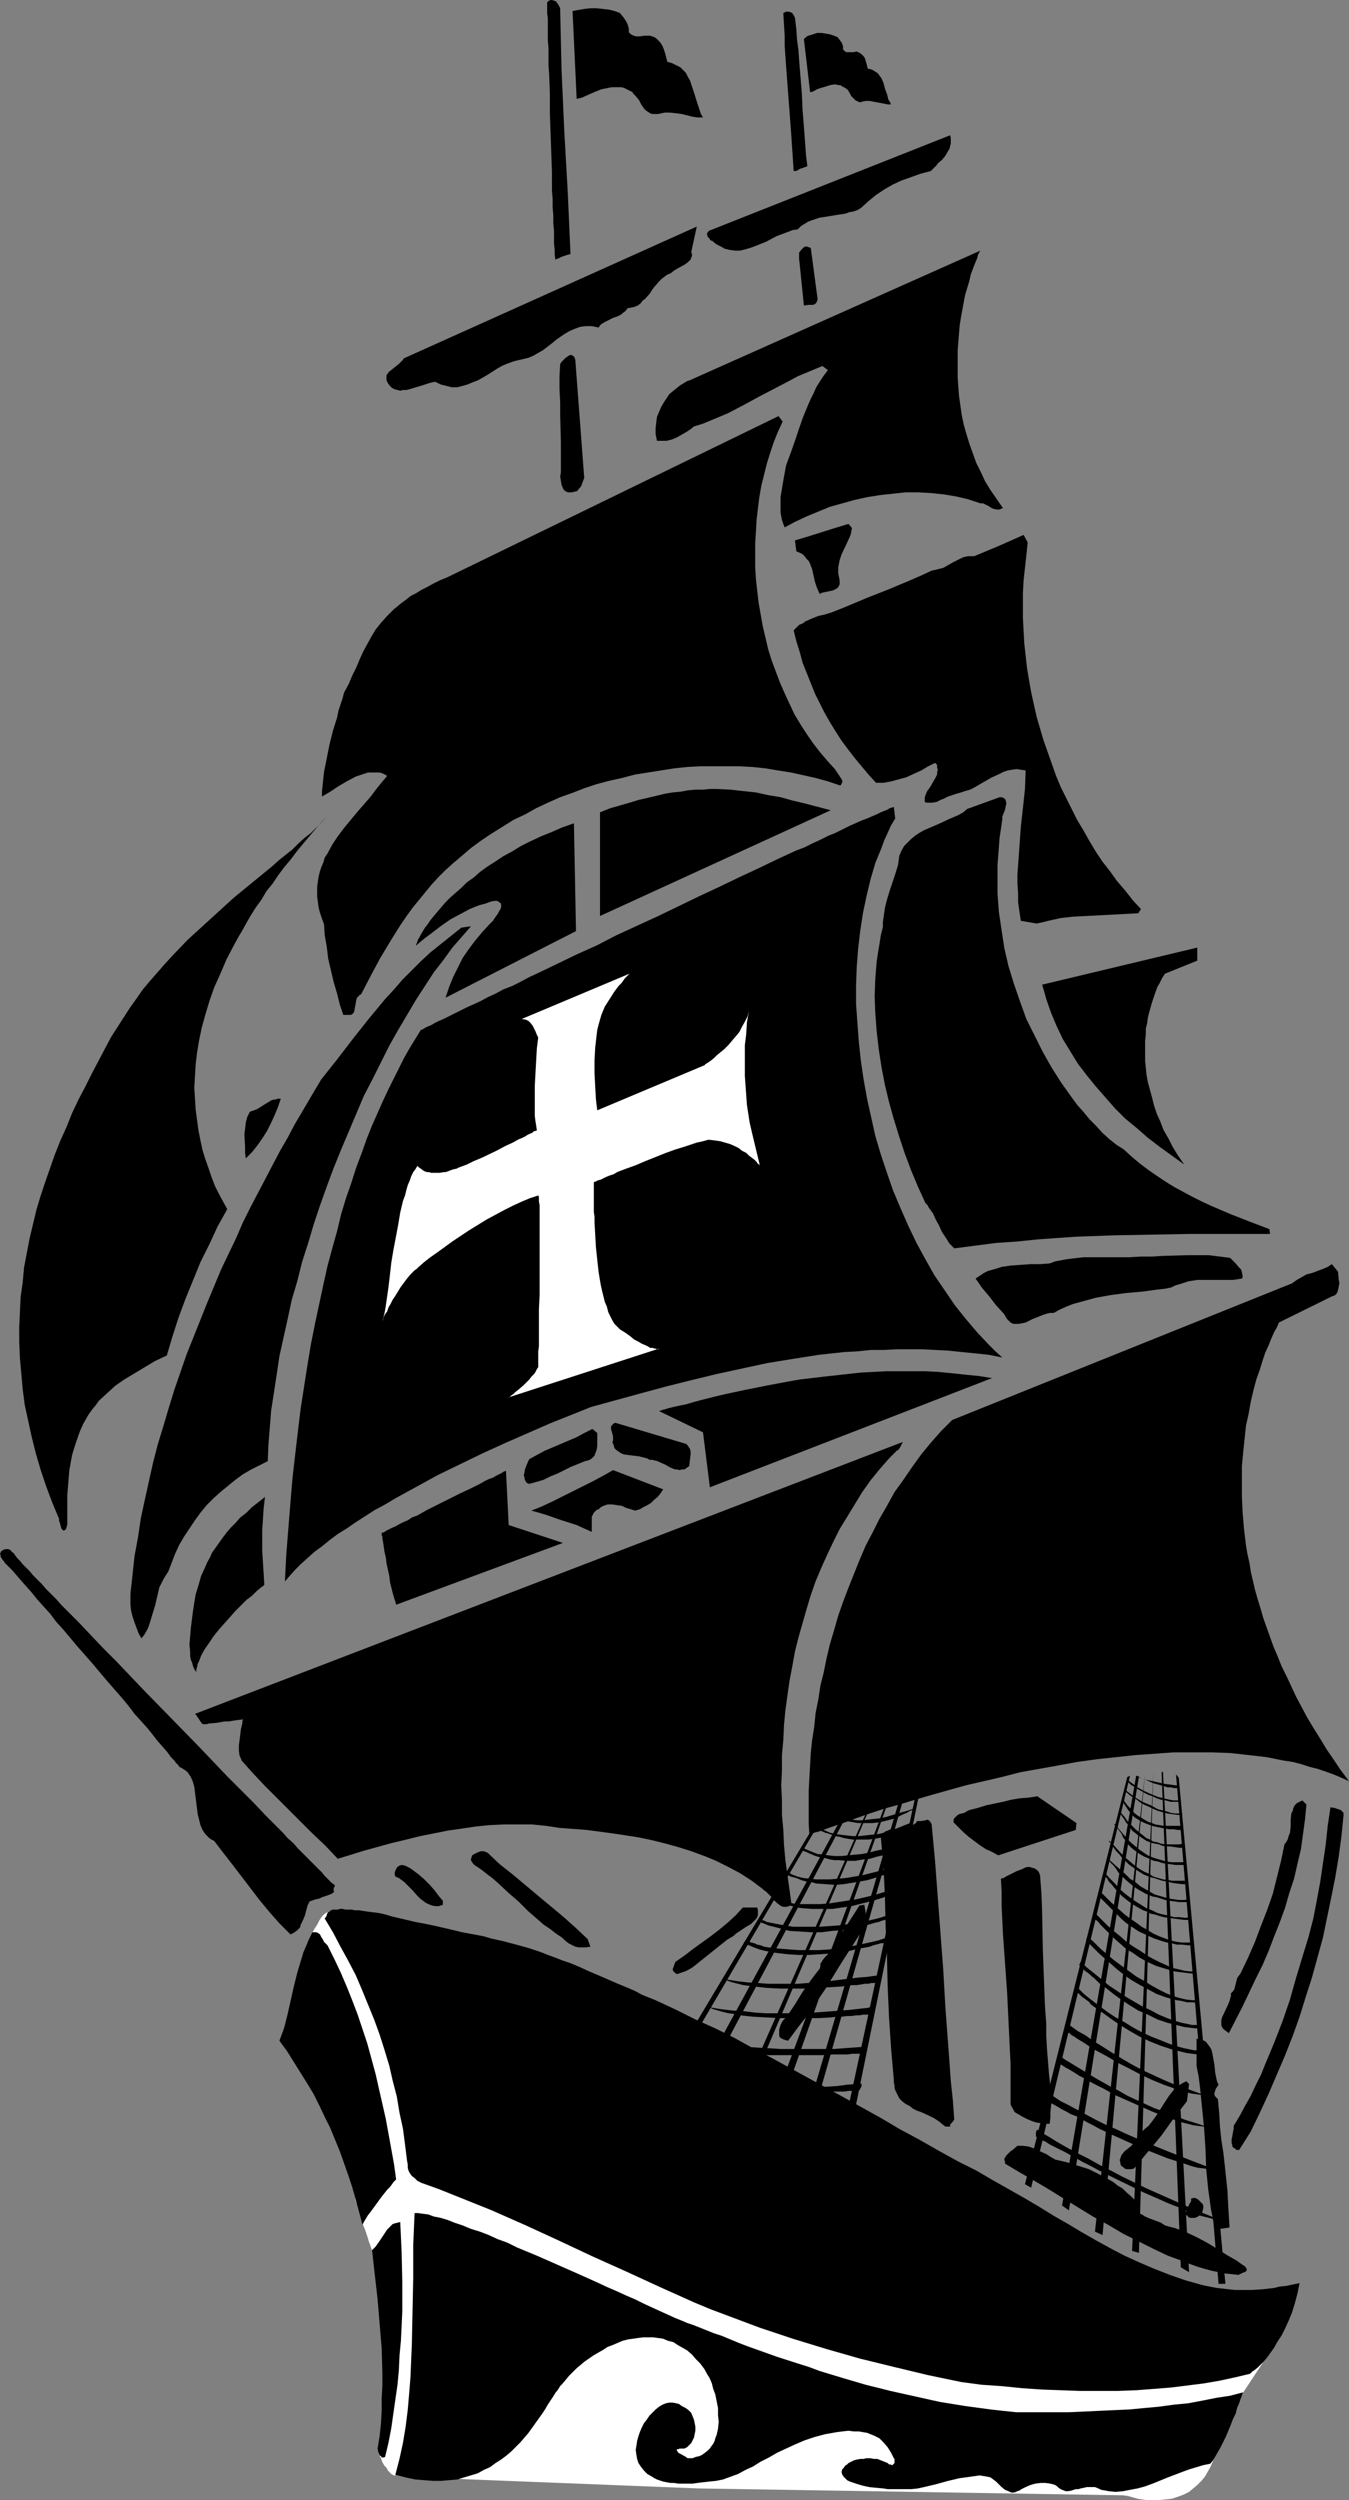 <?xml version="1.0" encoding="UTF-8" standalone="no"?>
<svg
   version="1.0"
   width="83.996mm"
   height="155.668mm"
   id="svg97"
   sodipodi:docname="Columbus' Ship.wmf"
   xmlns:inkscape="http://www.inkscape.org/namespaces/inkscape"
   xmlns:sodipodi="http://sodipodi.sourceforge.net/DTD/sodipodi-0.dtd"
   xmlns="http://www.w3.org/2000/svg"
   xmlns:svg="http://www.w3.org/2000/svg">
  <rect width="100%" height="100%" fill="#808080" stroke="none"/>
  <sodipodi:namedview
     id="namedview97"
     pagecolor="#ffffff"
     bordercolor="#000000"
     borderopacity="0.25"
     inkscape:showpageshadow="2"
     inkscape:pageopacity="0.0"
     inkscape:pagecheckerboard="0"
     inkscape:deskcolor="#d1d1d1"
     inkscape:document-units="mm" />
  <defs
     id="defs1">
    <pattern
       id="WMFhbasepattern"
       patternUnits="userSpaceOnUse"
       width="6"
       height="6"
       x="0"
       y="0" />
  </defs>
  <path
     style="fill:#ffffff;fill-opacity:1;fill-rule:evenodd;stroke:none"
     d="m 72.702,456.333 0.808,-1.616 v 0 l 0.162,-0.162 0.162,-0.323 0.162,-0.323 0.646,-0.97 0.485,-0.97 0.646,-0.97 0.323,-0.323 0.323,-0.323 0.323,-0.162 0.162,-0.162 h 0.162 v 0.162 l 0.162,0.323 0.162,0.323 0.323,0.485 0.323,0.808 0.485,0.646 0.485,0.97 0.485,1.131 0.646,1.293 0.808,1.293 0.646,1.454 0.808,1.616 0.808,1.616 0.808,1.778 0.969,1.778 0.808,1.939 0.969,2.101 0.969,2.101 0.808,2.262 0.969,2.262 0.808,2.424 0.969,2.424 0.808,2.424 0.808,2.585 0.808,2.585 0.808,2.585 0.646,2.747 0.646,2.747 0.646,2.747 0.485,2.747 0.485,2.747 0.485,2.909 0.162,2.747 48.63,20.845 53.476,20.845 97.744,2.424 -5.331,8.08 -5.008,3.07 v 0.323 0.323 1.293 0.646 0.808 l -0.162,0.97 v 0.97 l -0.162,1.131 -0.162,1.131 -0.323,0.97 -0.162,1.293 -0.323,1.131 -0.485,1.293 -0.485,1.131 -0.485,1.131 -0.646,1.131 -0.646,1.131 -0.808,0.97 -0.969,0.97 -0.969,0.808 -0.969,0.808 -1.292,0.646 -1.292,0.485 -1.454,0.485 -1.616,0.162 -1.616,0.162 h -1.777 -0.969 l -2.1,-0.323 -1.131,-0.323 -1.131,-0.323 -1.131,-0.162 -99.844,-1.616 -57.354,-2.262 v 0 l -0.162,-0.162 h -0.323 l -0.485,-0.162 -0.646,-0.162 -0.808,-0.162 -0.969,-0.323 -2.1,-0.485 -2.1,-0.323 -1.131,-0.162 h -0.969 -0.969 -0.808 l -0.646,0.162 -0.646,0.162 -1.292,0.646 v 0.162 h -0.162 -0.323 l -0.162,-0.162 -0.323,-0.162 -0.162,-0.162 -0.323,-0.323 -0.323,-0.323 -0.323,-0.646 -0.485,-0.485 -0.485,-0.808 -0.323,-0.97 -0.646,-1.131 v 0 l 0.162,-0.323 v -0.485 l 0.162,-0.485 v -0.646 l 0.162,-0.808 0.162,-0.97 0.162,-1.131 0.162,-0.97 0.162,-1.293 0.162,-1.293 0.162,-1.293 0.323,-2.909 0.485,-3.07 0.646,-6.14 0.162,-2.747 0.162,-1.454 v -1.293 l 0.162,-1.293 v -1.293 -2.101 l -0.162,-0.808 v -0.808 l -0.162,-0.646 -0.162,-0.485 -0.323,-0.97 -0.323,-0.97 -0.808,-2.101 -0.808,-2.101 -0.646,-2.101 -0.323,-0.97 -0.323,-0.97 -0.162,-0.808 -0.323,-0.646 -0.162,-0.646 v -0.485 l -0.162,-0.323 v 0 0 l -0.162,-0.323 -0.162,-0.485 -0.162,-0.485 -0.323,-0.808 -0.162,-0.646 -0.323,-0.97 -0.323,-0.97 -0.808,-1.939 -0.646,-2.101 -0.485,-1.939 -0.323,-0.97 -0.162,-0.808 v -0.323 l -0.162,-0.162 v -0.485 l -0.162,-0.485 v -0.485 l -0.162,-0.646 -0.162,-0.485 -0.162,-0.808 -0.162,-1.454 -0.323,-1.778 -0.485,-2.101 -0.323,-2.101 -0.323,-2.262 -0.485,-2.424 -0.485,-2.424 -0.485,-2.585 -0.969,-5.494 -0.969,-5.494 -0.808,-5.333 -0.485,-2.747 -0.485,-2.585 -0.485,-2.424 -0.485,-2.424 -0.323,-2.262 -0.323,-2.101 -0.323,-1.939 -0.323,-1.616 -0.162,-0.808 -0.162,-0.808 -0.162,-0.646 v -0.646 l -0.162,-0.485 v -0.485 l -0.162,-0.485 v -0.323 -0.162 -0.323 h -0.162 z"
     id="path1" />
  <path
     style="fill:#000000;fill-opacity:1;fill-rule:evenodd;stroke:none"
     d="m 219.56,406.24 -19.71,96.955 h -1.777 l 21.003,-97.439 z"
     id="path2" />
  <path
     style="fill:#000000;fill-opacity:1;fill-rule:evenodd;stroke:none"
     d="m 208.574,401.231 -61.393,102.61 1.292,0.646 60.908,-103.742 z"
     id="path3" />
  <path
     style="fill:#000000;fill-opacity:1;fill-rule:evenodd;stroke:none"
     d="m 212.451,401.392 -56.546,103.58 2.262,-0.162 54.607,-103.095 z"
     id="path4" />
  <path
     style="fill:#000000;fill-opacity:1;fill-rule:evenodd;stroke:none"
     d="m 214.552,402.362 -45.883,103.742 1.454,0.323 z"
     id="path5" />
  <path
     style="fill:#000000;fill-opacity:1;fill-rule:evenodd;stroke:none"
     d="m 216.167,403.655 -38.128,102.287 2.1,0.162 z"
     id="path6" />
  <path
     style="fill:#000000;fill-opacity:1;fill-rule:evenodd;stroke:none"
     d="m 217.137,404.947 -29.242,99.217 1.777,-0.323 28.111,-98.732 z"
     id="path7" />
  <path
     style="fill:#000000;fill-opacity:1;fill-rule:evenodd;stroke:none"
     d="m 201.627,490.429 0.485,-0.162 h 0.162 0.323 v 0.162 h 0.162 v 0.162 0.323 l -0.323,0.646 -0.162,0.323 v 0 h -0.162 l -0.323,0.162 h -0.485 -0.646 -0.969 l -0.969,0.162 h -1.292 -1.292 l -1.454,0.162 h -1.616 l -1.777,0.162 h -1.777 -1.777 l -1.939,0.162 h -3.877 -8.24 -4.039 l -3.716,-0.162 -1.777,-0.162 -1.777,-0.162 -1.616,-0.162 -1.454,-0.162 -1.454,-0.162 -1.131,-0.323 -1.131,-0.323 -0.969,-0.162 3.07,0.162 3.07,0.162 6.301,0.162 6.462,0.162 h 6.301 l 3.07,-0.162 h 3.07 l 2.908,-0.162 2.747,-0.162 h 2.747 l 2.585,-0.162 2.423,-0.323 z"
     id="path8" />
  <path
     style="fill:#000000;fill-opacity:1;fill-rule:evenodd;stroke:none"
     d="m 202.919,481.703 0.323,-0.162 h 0.323 0.162 0.162 v 0.162 l 0.162,0.162 v 0.323 l -0.323,0.646 -0.162,0.323 v 0 h -0.162 -0.323 -0.323 l -0.646,0.162 h -0.808 -0.808 l -0.969,0.162 h -1.131 -1.292 -1.292 l -1.454,0.162 h -1.454 -1.616 -1.616 -3.393 -3.554 -3.554 l -3.393,-0.323 -3.554,-0.162 -1.616,-0.323 -1.616,-0.162 -1.454,-0.162 -1.454,-0.323 -1.454,-0.323 -1.131,-0.323 -1.292,-0.323 -0.969,-0.485 5.816,0.485 5.816,0.323 5.493,0.323 2.747,0.162 2.585,0.162 h 2.585 2.585 2.423 2.423 2.423 l 2.262,-0.162 2.262,-0.162 z"
     id="path9" />
  <path
     style="fill:#000000;fill-opacity:1;fill-rule:evenodd;stroke:none"
     d="m 204.373,472.492 0.323,-0.162 h 0.485 l 0.162,0.162 v 0 l 0.162,0.162 -0.162,0.323 -0.323,0.646 v 0.323 h -0.162 v 0 l -0.323,0.162 h -0.323 -0.485 -0.646 l -0.808,0.162 h -0.808 l -1.131,0.162 h -0.969 l -1.292,0.162 h -1.131 l -1.292,0.162 -2.908,0.162 h -2.908 -3.231 -3.231 l -3.07,-0.162 -3.07,-0.162 -3.07,-0.323 -1.454,-0.323 -1.292,-0.162 -1.292,-0.323 -1.131,-0.323 -1.131,-0.323 -1.131,-0.485 2.908,0.485 2.747,0.323 2.747,0.162 2.585,0.323 2.423,0.162 h 2.423 2.262 2.262 l 4.362,-0.162 4.362,-0.323 4.201,-0.323 z"
     id="path10" />
  <path
     style="fill:#000000;fill-opacity:1;fill-rule:evenodd;stroke:none"
     d="m 206.312,464.898 0.323,-0.162 h 0.485 l 0.162,0.162 v 0 0.162 0.323 l -0.323,0.646 v 0.323 l -0.162,0.162 v 0 h -0.323 -0.323 l -0.485,0.162 h -0.646 l -0.646,0.162 h -0.808 l -0.969,0.162 -0.969,0.162 h -1.131 l -1.131,0.162 -1.292,0.162 -2.747,0.162 -2.747,0.162 -3.07,0.162 h -2.908 -3.07 l -3.07,-0.162 -2.908,-0.323 -1.292,-0.162 -1.292,-0.162 -1.292,-0.323 -1.292,-0.323 -0.969,-0.323 -1.131,-0.485 2.908,0.485 2.747,0.323 2.585,0.162 2.423,0.162 h 2.423 2.262 2.1 l 2.1,-0.162 4.201,-0.323 3.877,-0.485 4.039,-0.485 2.1,-0.162 z"
     id="path11" />
  <path
     style="fill:#000000;fill-opacity:1;fill-rule:evenodd;stroke:none"
     d="m 208.574,457.141 h -0.323 l -0.485,0.162 h -0.485 l -0.485,0.162 -0.646,0.162 -0.646,0.162 -0.808,0.323 -0.808,0.162 -1.939,0.323 -1.939,0.485 -2.262,0.323 -2.262,0.323 -2.423,0.162 -2.585,0.162 h -2.585 l -2.585,-0.162 -2.747,-0.323 -2.585,-0.485 -1.292,-0.323 -1.292,-0.485 -1.131,-0.485 -1.292,-0.485 0.646,-0.808 0.646,0.323 0.485,0.323 0.808,0.162 0.646,0.323 0.808,0.162 0.808,0.323 1.939,0.323 1.939,0.162 2.1,0.162 2.262,0.162 h 2.262 2.423 l 2.423,-0.162 2.423,-0.323 2.262,-0.323 2.423,-0.485 2.262,-0.485 2.1,-0.485 1.939,-0.646 z"
     id="path12" />
  <path
     style="fill:#000000;fill-opacity:1;fill-rule:evenodd;stroke:none"
     d="m 210.513,451.162 -0.323,0.162 h -0.323 l -0.485,0.162 -0.646,0.162 -0.485,0.162 -0.646,0.162 -0.808,0.323 -0.808,0.162 -1.616,0.485 -1.939,0.323 -2.1,0.485 -2.262,0.485 -2.262,0.162 -2.423,0.323 h -2.423 l -2.585,-0.162 -2.585,-0.162 -2.423,-0.646 -1.292,-0.323 -1.292,-0.323 -1.131,-0.485 -1.292,-0.485 0.323,-0.646 0.485,0.323 0.646,0.162 0.646,0.323 0.808,0.162 1.616,0.323 1.777,0.323 1.939,0.323 h 1.939 2.262 2.1 l 2.262,-0.162 2.262,-0.162 2.423,-0.323 2.262,-0.323 2.262,-0.485 2.1,-0.485 2.1,-0.646 2.1,-0.646 z"
     id="path13" />
  <path
     style="fill:#000000;fill-opacity:1;fill-rule:evenodd;stroke:none"
     d="m 211.805,445.184 -0.323,0.162 h -0.485 l -0.485,0.162 -0.485,0.162 -0.485,0.162 -0.646,0.323 -1.292,0.485 -1.616,0.485 -1.777,0.485 -1.939,0.485 -1.939,0.485 -2.262,0.323 -2.1,0.323 h -2.423 -2.423 l -2.262,-0.162 -1.292,-0.162 -1.131,-0.323 -1.292,-0.323 -1.292,-0.323 -1.131,-0.485 -1.292,-0.485 0.323,-0.485 0.646,0.323 0.485,0.162 1.454,0.485 1.454,0.323 1.616,0.323 h 1.777 1.939 1.939 l 2.1,-0.162 2.1,-0.323 2.1,-0.323 2.1,-0.323 2.1,-0.485 2.1,-0.485 2.1,-0.646 2.1,-0.485 1.939,-0.808 z"
     id="path14" />
  <path
     style="fill:#000000;fill-opacity:1;fill-rule:evenodd;stroke:none"
     d="m 212.451,439.528 -0.323,0.162 -0.323,0.162 H 211.482 l -0.485,0.162 -1.131,0.485 -1.131,0.485 -1.454,0.485 -1.454,0.485 -1.616,0.485 -1.777,0.323 -1.939,0.323 -1.939,0.323 -2.1,0.162 -2.1,-0.162 -2.262,-0.162 -1.131,-0.323 -1.292,-0.162 -1.131,-0.323 -1.131,-0.485 -1.292,-0.323 -1.131,-0.646 0.323,-0.485 1.131,0.646 1.292,0.485 1.292,0.323 1.454,0.162 1.616,0.162 h 1.616 1.616 l 1.939,-0.162 1.777,-0.162 1.939,-0.323 1.939,-0.323 1.939,-0.485 3.877,-0.97 3.877,-1.293 z"
     id="path15" />
  <path
     style="fill:#000000;fill-opacity:1;fill-rule:evenodd;stroke:none"
     d="m 213.744,434.357 -0.646,0.323 -0.808,0.162 -0.969,0.485 -0.485,0.162 -0.646,0.162 -1.131,0.485 -1.292,0.485 -1.454,0.323 -1.616,0.485 -1.616,0.162 -1.777,0.323 h -1.939 l -1.939,-0.162 h -1.131 l -0.969,-0.162 -1.131,-0.323 -1.131,-0.162 -1.131,-0.323 -1.131,-0.485 -1.131,-0.485 -1.292,-0.485 0.485,-0.485 1.131,0.485 1.131,0.485 1.292,0.485 1.292,0.162 1.292,0.162 1.454,0.162 h 1.616 l 1.454,-0.162 1.616,-0.162 1.777,-0.162 1.616,-0.323 1.777,-0.485 1.777,-0.323 1.939,-0.646 1.939,-0.485 1.777,-0.646 z"
     id="path16" />
  <path
     style="fill:#000000;fill-opacity:1;fill-rule:evenodd;stroke:none"
     d="m 215.521,425.631 -0.646,0.323 -0.646,0.162 -0.808,0.485 -0.808,0.323 -0.969,0.485 -0.969,0.485 -1.131,0.323 -1.292,0.323 -1.454,0.323 -1.454,0.162 h -1.616 -1.777 l -0.969,-0.162 -0.969,-0.162 -0.969,-0.162 -0.969,-0.323 -1.131,-0.323 -1.131,-0.485 -1.131,-0.485 -1.131,-0.485 0.485,-0.485 1.131,0.646 0.969,0.485 1.131,0.485 0.969,0.323 1.131,0.162 1.131,0.162 1.292,0.162 h 1.292 l 1.131,-0.162 1.454,-0.162 1.454,-0.162 1.454,-0.323 1.616,-0.485 1.616,-0.485 1.777,-0.485 1.939,-0.646 z"
     id="path17" />
  <path
     style="fill:#000000;fill-opacity:1;fill-rule:evenodd;stroke:none"
     d="m 214.552,429.509 -0.485,0.162 -0.485,0.323 -0.808,0.323 -0.323,0.162 -0.485,0.162 -0.969,0.485 -1.131,0.485 -1.131,0.323 -1.292,0.485 -1.616,0.323 -1.616,0.162 h -1.616 -1.939 l -0.969,-0.162 -0.969,-0.162 -1.131,-0.323 -1.131,-0.162 -1.131,-0.485 -1.131,-0.323 -1.131,-0.485 -1.292,-0.485 0.162,-0.646 1.131,0.646 1.131,0.485 1.131,0.485 1.292,0.323 1.292,0.162 1.292,0.162 1.454,0.162 h 1.454 l 1.454,-0.162 1.454,-0.162 1.616,-0.162 1.454,-0.323 1.616,-0.485 1.616,-0.646 1.616,-0.646 1.616,-0.646 z"
     id="path18" />
  <path
     style="fill:#000000;fill-opacity:1;fill-rule:evenodd;stroke:none"
     d="m 216.975,421.914 -0.646,0.162 -0.646,0.323 -0.646,0.323 -0.808,0.323 -0.808,0.485 -0.969,0.485 -0.969,0.323 -1.131,0.323 -1.292,0.323 -1.454,0.162 h -1.454 -1.777 l -0.808,-0.162 -0.969,-0.162 -1.131,-0.162 -0.969,-0.162 -1.131,-0.323 -1.131,-0.323 -1.131,-0.485 -1.292,-0.485 0.323,-0.646 1.131,0.485 0.969,0.485 1.131,0.485 1.131,0.323 0.969,0.323 1.292,0.162 1.131,0.162 h 1.131 1.292 l 1.292,-0.162 1.454,-0.162 1.292,-0.323 1.616,-0.485 1.454,-0.485 1.777,-0.646 1.616,-0.808 z"
     id="path19" />
  <path
     style="fill:#000000;fill-opacity:1;fill-rule:evenodd;stroke:none"
     d="m 217.46,417.713 -0.646,0.162 -0.485,0.323 -0.646,0.323 -0.808,0.485 -0.646,0.485 -0.808,0.485 -0.969,0.485 -0.969,0.323 -1.131,0.323 -1.292,0.323 h -1.292 -0.808 -0.808 l -0.808,-0.162 -0.969,-0.162 -0.808,-0.162 -1.131,-0.323 -0.969,-0.162 -1.131,-0.485 -0.969,-0.485 -1.292,-0.485 0.323,-0.646 1.131,0.485 0.969,0.646 1.131,0.323 1.131,0.485 0.969,0.162 1.131,0.162 1.131,0.162 h 1.131 l 1.131,-0.162 1.292,-0.162 1.131,-0.162 1.292,-0.485 1.292,-0.485 1.292,-0.485 1.454,-0.646 1.292,-0.808 z"
     id="path20" />
  <path
     style="fill:#000000;fill-opacity:1;fill-rule:evenodd;stroke:none"
     d="m 217.621,414.804 -0.646,0.162 -0.646,0.323 -1.131,0.646 -1.292,0.808 -0.808,0.323 -0.808,0.323 -0.969,0.323 -1.131,0.162 h -1.292 l -1.292,-0.162 -0.808,-0.162 -0.808,-0.162 -0.808,-0.162 -0.808,-0.162 -0.969,-0.323 -0.969,-0.485 -1.131,-0.323 -1.131,-0.485 0.646,-0.646 0.969,0.485 0.969,0.646 0.969,0.323 0.969,0.485 0.969,0.162 0.808,0.323 h 0.969 l 0.808,0.162 0.969,-0.162 0.969,-0.162 1.131,-0.162 1.131,-0.323 1.131,-0.323 1.292,-0.646 1.292,-0.646 1.454,-0.646 z"
     id="path21" />
  <path
     style="fill:#000000;fill-opacity:1;fill-rule:evenodd;stroke:none"
     d="m 218.106,411.896 -0.808,0.485 -0.485,0.323 -0.485,0.323 -0.485,0.323 -0.646,0.323 -0.646,0.162 -0.808,0.323 h -0.808 l -1.131,0.162 h -1.131 l -1.292,-0.162 -0.646,-0.162 -0.808,-0.162 -0.808,-0.162 -0.808,-0.323 -0.969,-0.323 -0.969,-0.323 -0.969,-0.485 -1.131,-0.323 0.485,-0.97 1.131,0.646 0.969,0.485 0.969,0.485 0.969,0.323 0.969,0.323 0.969,0.323 0.969,0.162 h 0.969 0.969 0.808 l 0.969,-0.323 0.969,-0.162 0.969,-0.323 0.969,-0.485 1.131,-0.485 0.969,-0.646 z"
     id="path22" />
  <path
     style="fill:#000000;fill-opacity:1;fill-rule:evenodd;stroke:none"
     d="m 218.591,409.633 h -0.162 l -0.485,0.162 h -0.485 l -0.646,0.162 -0.808,0.162 -0.808,0.162 h -0.969 l -0.969,0.162 h -1.131 -1.131 -1.131 l -1.292,-0.162 -1.131,-0.323 -1.292,-0.162 -1.131,-0.485 -1.131,-0.485 0.323,-0.485 0.808,0.485 0.808,0.323 0.808,0.323 0.969,0.162 0.969,0.162 1.131,0.162 h 2.1 1.939 l 0.969,-0.162 h 0.969 l 0.808,-0.162 0.808,-0.162 0.646,-0.162 0.646,-0.162 z"
     id="path23" />
  <path
     style="fill:#000000;fill-opacity:1;fill-rule:evenodd;stroke:none"
     d="m 218.914,407.21 -0.162,0.162 h -0.323 l -0.323,0.162 -0.646,0.162 h -0.646 l -0.808,0.162 h -0.808 -0.969 -0.969 -1.131 l -0.969,-0.162 h -1.131 l -1.131,-0.323 -1.131,-0.323 -1.131,-0.485 -0.969,-0.485 0.162,-0.323 0.808,0.485 0.808,0.323 0.808,0.323 0.808,0.162 1.939,0.323 1.777,0.162 h 1.777 l 1.777,-0.162 h 0.808 l 0.646,-0.162 0.646,-0.162 0.646,-0.162 z"
     id="path24" />
  <path
     style="fill:#000000;fill-opacity:1;fill-rule:evenodd;stroke:none"
     d="m 217.621,405.109 h -0.485 -0.323 -0.485 -0.646 -0.808 l -1.454,-0.162 -1.777,-0.323 -1.616,-0.323 -0.808,-0.162 -0.808,-0.323 -0.485,-0.162 -0.485,-0.323 0.323,-0.485 0.323,0.162 0.485,0.162 0.485,0.162 0.646,0.162 1.131,0.323 1.454,0.485 1.454,0.323 1.292,0.323 1.292,0.162 h 0.646 z"
     id="path25" />
  <path
     style="fill:#000000;fill-opacity:1;fill-rule:evenodd;stroke:none"
     d="m 317.465,419.167 -1.777,-0.808 -1.939,-0.808 -1.777,-0.646 -1.939,-0.646 -1.939,-0.485 -1.939,-0.646 -1.939,-0.485 -2.1,-0.323 -4.039,-0.808 -4.201,-0.485 -4.362,-0.485 -4.362,-0.162 h -4.362 -4.524 l -4.524,0.323 -4.524,0.323 -4.524,0.485 -4.524,0.485 -4.685,0.646 -4.362,0.808 -4.524,0.808 -4.524,0.808 -4.362,1.131 -4.201,0.97 -4.201,0.97 -4.039,1.131 -4.039,1.131 -3.877,1.131 -3.716,1.131 -3.554,0.97 -3.393,1.131 -3.231,1.131 -3.07,1.131 -2.908,0.97 -1.292,0.485 -1.292,0.485 -1.292,0.323 -1.131,0.485 -0.162,-2.424 v -2.585 -2.747 -2.747 l 0.162,-2.909 0.162,-2.909 0.162,-2.909 0.323,-3.07 0.485,-3.07 0.323,-3.232 0.646,-3.232 0.485,-3.232 0.808,-3.232 0.646,-3.232 0.808,-3.393 0.969,-3.232 0.969,-3.393 1.131,-3.232 1.292,-3.393 1.292,-3.232 1.292,-3.232 1.454,-3.393 1.616,-3.07 1.616,-3.232 1.777,-3.07 1.777,-3.232 2.1,-2.909 2.1,-3.07 2.1,-2.909 2.262,-2.747 2.423,-2.747 2.585,-2.585 79.972,-32.157 1.131,-0.808 1.131,-0.646 1.131,-0.646 1.292,-0.323 2.585,-0.97 1.131,-0.485 0.969,-0.646 1.454,1.778 0.162,1.778 0.162,0.97 -0.162,0.808 -0.162,0.808 -0.162,0.485 -0.162,0.323 -0.323,0.323 -0.323,0.162 -0.485,0.162 -0.323,0.162 -12.117,5.979 -0.485,1.131 -0.646,1.131 -0.646,1.454 -0.646,1.616 -0.808,1.778 -0.646,1.939 -0.646,2.101 -0.808,2.262 -0.646,2.424 -0.646,2.747 -0.485,2.747 -0.646,2.909 -0.323,3.07 -0.323,3.07 -0.323,3.393 v 3.555 3.555 l 0.162,3.717 0.323,3.878 0.485,4.04 0.323,1.939 0.485,2.101 0.323,2.101 0.485,2.101 0.485,2.101 0.646,2.262 0.646,2.101 0.646,2.262 0.808,2.262 0.808,2.262 0.808,2.262 0.969,2.262 0.969,2.424 1.131,2.262 1.131,2.424 1.131,2.424 1.292,2.424 1.292,2.424 1.454,2.424 1.616,2.585 1.454,2.424 1.777,2.585 1.616,2.424 z"
     id="path26" />
  <path
     style="fill:#000000;fill-opacity:1;fill-rule:evenodd;stroke:none"
     d="m 130.702,61.081 -0.162,-1.131 v -1.131 l -0.162,-1.454 v -1.454 -1.616 l -0.162,-1.616 v -1.939 l -0.162,-1.939 v -1.939 l -0.162,-2.101 v -4.363 l -0.162,-4.525 -0.162,-4.686 -0.162,-4.686 v -4.525 l -0.162,-4.363 -0.162,-2.262 V 13.412 11.311 L 128.925,9.534 V 7.756 5.979 4.363 L 128.763,3.07 V 1.778 0.646 L 128.925,0.323 129.248,0.162 129.571,0 h 0.323 l 0.485,0.162 0.485,0.162 0.323,0.485 0.323,0.485 0.323,0.646 v 0.646 l 0.162,7.11 0.162,6.948 0.323,7.11 0.323,7.272 0.808,14.22 0.323,7.272 0.323,7.272 -0.646,0.162 -0.485,0.162 -0.969,0.323 -0.646,0.323 z"
     id="path27" />
  <path
     style="fill:#000000;fill-opacity:1;fill-rule:evenodd;stroke:none"
     d="m 187.086,4.201 0.323,2.747 0.162,2.424 0.323,2.424 0.162,2.262 0.162,2.101 0.162,1.939 0.323,3.878 0.162,3.878 0.162,1.939 0.162,2.101 0.162,2.101 0.162,2.262 0.162,2.262 0.323,2.585 -0.808,0.323 -0.969,0.323 -0.808,0.485 h -0.323 -0.323 l -0.162,-2.585 -0.162,-2.424 -0.162,-2.424 -0.162,-2.262 -0.323,-4.363 -0.323,-4.201 -0.323,-4.363 -0.162,-2.101 -0.162,-2.262 -0.162,-2.424 V 8.403 l -0.162,-2.585 -0.162,-2.747 0.323,-0.162 0.323,-0.162 h 0.323 0.323 l 0.485,0.162 0.323,0.162 0.323,0.485 z"
     id="path28" />
  <path
     style="fill:#000000;fill-opacity:1;fill-rule:evenodd;stroke:none"
     d="m 166.891,54.295 -0.162,0.162 -0.162,0.162 -0.162,0.323 v 0.323 l 0.162,0.485 0.323,0.323 0.323,0.485 0.485,0.162 0.323,0.323 0.646,0.485 0.646,0.323 0.646,0.323 0.485,0.323 1.292,0.323 1.292,0.162 h 1.131 l 1.292,-0.323 1.131,-0.323 1.292,-0.485 2.423,-0.97 2.423,-1.293 1.292,-0.485 1.292,-0.485 1.292,-0.485 1.131,-0.162 0.808,-0.808 0.808,-0.485 0.808,-0.485 0.808,-0.323 0.969,-0.323 0.969,-0.323 2.1,-0.323 1.939,-0.323 2.1,-0.323 0.808,-0.323 0.969,-0.162 0.969,-0.323 0.808,-0.485 1.777,-1.616 1.777,-1.454 1.939,-1.293 1.939,-1.131 2.1,-0.97 2.262,-0.808 2.262,-0.808 2.423,-0.646 0.808,-0.808 0.485,-0.485 0.323,-0.485 0.969,-0.808 0.808,-0.97 0.646,-1.131 0.323,-0.485 0.162,-0.646 0.162,-0.646 V 33.288 32.48 L 223.599,31.833 Z"
     id="path29" />
  <path
     style="fill:#000000;fill-opacity:1;fill-rule:evenodd;stroke:none"
     d="m 94.997,84.351 -0.162,0.323 -0.323,0.323 -0.646,0.646 -0.808,0.646 -0.808,0.646 -0.808,0.646 -0.162,0.323 -0.323,0.323 v 0.485 0.485 0.323 l 0.323,0.646 0.485,0.646 0.485,0.485 0.646,0.323 0.646,0.162 0.646,0.162 0.646,-0.162 h 0.808 l 0.646,-0.162 1.616,-0.485 1.616,-0.485 1.454,-0.485 0.646,-0.162 0.808,-0.162 0.646,0.323 0.646,0.323 0.646,0.162 0.646,0.162 1.292,0.323 h 1.292 l 1.292,-0.323 1.131,-0.323 1.131,-0.485 1.292,-0.485 2.262,-1.293 2.262,-1.454 1.131,-0.646 1.131,-0.485 1.292,-0.485 1.131,-0.323 1.454,-0.323 1.292,-0.323 1.131,-0.485 1.131,-0.646 1.131,-0.646 2.1,-1.616 0.969,-0.808 1.131,-0.808 0.969,-0.646 1.131,-0.646 1.131,-0.485 1.292,-0.485 1.292,-0.162 h 0.808 0.646 l 0.808,0.162 0.808,0.162 0.323,-0.485 0.323,-0.323 0.808,-0.485 0.969,-0.485 0.969,-0.485 0.969,-0.323 0.969,-0.485 0.323,-0.323 0.485,-0.323 0.323,-0.323 0.323,-0.485 0.808,-0.162 0.808,-0.162 0.808,-0.323 0.646,-0.485 0.485,-0.646 0.646,-0.485 1.131,-1.293 0.485,-0.808 0.485,-0.646 1.131,-1.293 0.646,-0.646 0.646,-0.485 0.646,-0.485 0.808,-0.323 0.808,-0.646 0.808,-0.485 1.777,-0.97 0.646,-0.485 0.323,-0.323 0.323,-0.323 0.162,-0.485 0.162,-0.323 v -0.485 l -0.162,-0.485 1.292,-5.979 z"
     id="path30" />
  <path
     style="fill:#000000;fill-opacity:1;fill-rule:evenodd;stroke:none"
     d="m 192.418,70.454 -0.162,0.485 -0.162,0.323 -0.323,0.323 -0.485,0.162 h -0.323 -0.646 l -1.131,0.162 -0.162,-1.616 -0.162,-1.616 -0.323,-3.07 -0.323,-3.232 -0.162,-1.454 v -1.454 l 0.485,-0.646 0.323,-0.323 0.323,-0.323 0.323,-0.162 h 0.323 l 0.485,0.162 0.485,0.162 z"
     id="path31" />
  <path
     style="fill:#000000;fill-opacity:1;fill-rule:evenodd;stroke:none"
     d="m 230.708,58.981 -0.485,0.808 -0.323,1.131 -0.485,1.131 -0.485,1.293 -0.485,1.293 -0.323,1.454 -0.485,1.616 -0.485,1.616 -0.323,1.616 -0.323,1.778 -0.323,1.778 -0.323,1.939 -0.162,1.939 -0.162,2.101 -0.162,1.939 v 2.101 2.262 2.101 l 0.162,2.262 0.162,2.101 0.323,2.262 0.323,2.262 0.485,2.262 0.646,2.262 0.646,2.101 0.808,2.262 0.808,2.262 1.131,2.262 0.969,2.101 1.292,2.101 1.454,2.101 1.454,2.101 -0.485,0.162 -0.323,0.162 h -0.323 -0.323 l -0.808,-0.162 -0.646,-0.323 -0.485,-0.323 -0.646,-0.323 -0.646,-0.323 h -0.323 -0.323 l -2.908,-0.97 -2.747,-0.646 -2.908,-0.485 -3.07,-0.323 -2.908,-0.162 h -3.07 l -3.07,0.323 -2.908,0.323 -3.07,0.485 -2.908,0.646 -2.908,0.808 -2.908,0.808 -2.747,1.131 -2.747,1.131 -2.747,1.293 -2.423,1.293 -0.323,-0.808 -0.323,-0.97 -0.162,-0.808 -0.162,-0.97 v -1.778 -1.778 l 0.323,-1.939 0.323,-1.939 0.323,-1.778 0.323,-1.778 1.131,-3.07 0.969,-2.747 0.969,-2.909 0.969,-2.747 1.131,-2.747 0.646,-1.454 0.646,-1.293 0.646,-1.454 0.808,-1.293 0.969,-1.454 0.969,-1.293 -1.292,-0.97 -1.939,0.808 -1.939,0.808 -1.939,0.808 -1.777,0.97 -3.716,1.939 -3.716,1.939 -3.554,1.939 -3.716,1.939 -1.939,0.808 -1.939,0.808 -1.939,0.808 -2.1,0.646 -0.808,0.646 -0.969,0.646 -1.131,0.646 -1.131,0.646 -1.131,0.485 -1.292,0.323 h -1.131 -0.646 -0.485 l -0.323,-1.616 v -1.293 l 0.162,-1.454 0.162,-1.293 0.485,-1.131 0.485,-1.131 0.646,-1.131 0.646,-0.97 0.646,-0.97 0.969,-0.808 0.808,-0.646 0.808,-0.646 0.808,-0.485 0.808,-0.485 0.969,-0.323 0.646,-0.323 z"
     id="path32" />
  <path
     style="fill:#000000;fill-opacity:1;fill-rule:evenodd;stroke:none"
     d="m 135.387,84.674 2.1,27.794 -0.485,1.293 -0.162,0.485 -0.323,0.485 -0.323,0.323 -0.323,0.485 -0.646,0.162 -0.646,0.162 h -0.485 -0.485 l -0.323,-0.162 -0.323,-0.162 -0.323,-0.323 -0.162,-0.323 -0.323,-0.808 -0.162,-0.97 -0.162,-0.97 0.162,-0.97 v -0.97 -3.07 -3.232 l -0.162,-6.14 v -3.07 l -0.162,-3.07 v -3.07 l 0.162,-2.909 0.323,-0.485 0.485,-0.485 0.485,-0.485 0.485,-0.323 0.485,-0.323 h 0.162 0.323 l 0.162,0.162 0.323,0.162 0.162,0.323 z"
     id="path33" />
  <path
     style="fill:#000000;fill-opacity:1;fill-rule:evenodd;stroke:none"
     d="m 105.176,135.898 -1.616,0.646 -1.616,0.808 -1.454,0.808 -1.292,0.646 -1.292,0.808 -1.292,0.646 -0.969,0.808 -1.131,0.808 -0.969,0.808 -0.808,0.646 -0.808,0.808 -0.808,0.808 -1.454,1.616 -1.292,1.616 -0.969,1.616 -0.969,1.778 -0.969,1.778 -0.808,1.778 -0.808,1.939 -0.969,1.939 -0.808,1.939 -1.131,2.101 -0.323,1.293 -0.485,1.454 -0.485,1.454 -0.323,1.616 -0.969,3.07 -0.808,3.232 -0.646,3.232 -0.646,3.232 -0.162,1.454 -0.162,1.616 -0.162,1.454 v 1.293 l 1.939,-1.131 1.939,-1.293 1.939,-1.131 2.1,-1.131 0.969,-0.323 0.969,-0.323 0.969,-0.323 h 0.969 0.969 0.808 l 0.969,0.323 0.808,0.485 -0.969,1.131 -1.454,1.778 -1.454,1.939 -3.231,3.717 -3.07,3.717 -1.454,1.939 -1.292,1.939 -1.131,2.101 -0.646,0.97 -0.323,1.131 -0.485,1.131 -0.323,0.97 -0.323,1.293 -0.162,1.131 -0.162,1.131 v 1.131 1.293 l 0.162,1.131 0.162,1.293 0.323,1.293 0.485,1.454 0.485,1.293 0.162,2.585 0.485,2.747 0.323,2.747 0.646,2.747 0.646,2.747 0.808,2.747 0.646,2.585 0.808,2.424 h 0.646 0.646 0.485 l 0.323,-0.162 0.323,-0.323 0.162,-0.323 0.162,-0.97 0.162,-0.808 0.162,-0.97 0.162,-0.485 0.323,-0.323 0.323,-0.323 0.323,-0.162 2.262,-4.363 2.262,-4.201 2.423,-4.04 2.423,-3.878 1.454,-2.101 1.292,-1.778 1.454,-1.778 1.454,-1.778 1.454,-1.778 1.616,-1.778 1.616,-1.616 1.777,-1.616 2.1,-1.778 2.262,-1.939 2.423,-1.778 2.423,-1.616 2.585,-1.616 2.585,-1.616 2.747,-1.293 2.585,-1.454 2.747,-1.293 2.908,-1.293 2.747,-0.97 2.908,-1.131 2.908,-0.97 3.07,-0.808 2.908,-0.646 3.07,-0.808 3.07,-0.485 3.07,-0.485 3.07,-0.485 3.07,-0.323 3.07,-0.162 h 3.07 3.07 3.07 l 3.07,0.162 3.07,0.323 2.908,0.485 3.07,0.485 2.908,0.646 2.908,0.646 2.908,0.808 2.908,0.97 0.162,-0.162 0.162,-0.323 0.162,-0.323 v -0.162 l -0.162,-0.485 -0.323,-0.485 -0.323,-0.485 -0.323,-0.485 -0.323,-0.485 -0.323,-0.485 -1.777,-1.939 -1.777,-2.101 -1.616,-2.101 -1.454,-2.101 -1.454,-2.262 -1.454,-2.424 -1.131,-2.424 -1.131,-2.424 -1.131,-2.585 -0.969,-2.585 -0.969,-2.585 -0.808,-2.585 -0.646,-2.747 -0.646,-2.747 -0.485,-2.747 -0.485,-2.747 -0.323,-2.747 -0.323,-2.909 -0.162,-2.747 v -2.747 -2.909 l 0.162,-2.585 0.162,-2.909 0.323,-2.747 0.323,-2.585 0.485,-2.747 0.646,-2.585 0.646,-2.585 0.808,-2.585 0.808,-2.424 0.969,-2.424 1.131,-2.424 -0.969,-1.293 z"
     id="path34" />
  <path
     style="fill:#000000;fill-opacity:1;fill-rule:evenodd;stroke:none"
     d="m 200.496,124.264 -0.323,1.616 -0.646,1.454 -1.454,3.07 -0.485,1.454 -0.162,0.808 -0.162,0.808 v 0.646 0.808 l 0.162,0.808 0.162,0.808 v 0.646 0.323 l -0.162,0.323 -0.162,0.323 -0.323,0.323 -0.323,0.162 -0.646,0.323 -0.808,0.162 -0.808,0.162 -0.808,0.162 -0.646,0.323 -0.646,-1.454 -0.485,-1.454 -0.323,-1.454 -0.323,-1.454 -0.485,-1.293 -0.323,-0.646 -0.485,-0.485 -0.485,-0.646 -0.485,-0.485 -0.646,-0.323 -0.808,-0.323 -0.323,-2.585 3.231,-0.97 3.07,-0.97 3.07,-0.97 3.231,-0.97 z"
     id="path35" />
  <path
     style="fill:#000000;fill-opacity:1;fill-rule:evenodd;stroke:none"
     d="m 241.855,127.657 -0.323,3.07 -0.323,2.909 -0.323,2.909 -0.162,3.07 v 2.909 2.909 l 0.162,3.07 0.162,2.909 0.323,2.909 0.323,2.909 0.485,2.909 0.485,2.747 0.646,2.909 0.646,2.909 0.808,2.747 0.808,2.747 0.969,2.747 0.969,2.747 0.969,2.747 1.131,2.747 1.292,2.585 1.292,2.585 1.292,2.585 1.454,2.424 1.454,2.585 1.454,2.424 1.616,2.424 1.777,2.262 1.616,2.262 1.939,2.262 1.777,2.262 1.939,2.101 -0.646,0.97 -3.07,0.162 -3.07,0.162 -6.139,0.323 -3.07,0.162 -2.908,0.323 -1.454,0.323 -1.454,0.323 -1.292,0.323 -1.454,0.323 -3.716,-0.646 -0.323,-2.101 -0.323,-2.262 v -2.101 l -0.162,-2.262 v -2.262 l 0.162,-2.101 0.323,-4.525 0.323,-4.525 0.485,-4.363 0.485,-4.525 0.162,-4.363 -1.131,-0.162 -0.969,-0.162 -1.131,0.162 -0.969,0.162 -0.969,0.323 -0.969,0.485 -2.1,0.97 -0.808,0.485 -1.131,0.646 -1.939,1.131 -0.969,0.485 -1.131,0.323 -0.969,0.323 -1.131,0.323 -0.969,0.323 -0.969,0.323 -0.969,0.485 -0.808,0.323 -0.969,0.485 -0.969,0.162 h -0.969 -0.323 l -0.485,-0.162 v -0.646 -0.485 l 0.485,-1.293 0.808,-1.131 0.646,-1.131 0.646,-1.131 0.323,-0.646 v -0.485 l 0.162,-0.646 -0.162,-0.485 v -0.646 l -0.485,-0.485 -1.616,0.808 -1.616,0.97 -1.777,0.808 -1.777,0.808 -1.777,0.485 -1.777,0.485 -1.777,0.323 h -0.808 -0.969 l -1.777,-1.939 -1.616,-1.939 -1.616,-1.939 -1.616,-2.101 -1.454,-1.939 -1.454,-2.262 -1.292,-2.101 -1.292,-2.262 -1.131,-2.262 -1.131,-2.262 -0.969,-2.424 -0.969,-2.424 -0.969,-2.424 -0.646,-2.424 -0.808,-2.585 -0.646,-2.585 0.646,-0.646 0.646,-0.646 0.808,-0.323 0.646,-0.485 1.454,-0.646 1.616,-0.646 1.454,-0.323 1.616,-0.485 1.616,-0.646 1.616,-0.646 5.008,-2.101 5.331,-2.101 5.008,-2.101 2.585,-1.131 2.423,-1.131 0.808,-0.162 0.646,-0.162 0.646,-0.162 0.646,-0.162 1.131,-0.646 1.131,-0.646 0.969,-0.485 1.292,-0.646 0.485,-0.162 0.808,-0.162 h 0.646 0.808 l 5.816,-2.424 5.816,-2.585 z"
     id="path36" />
  <path
     style="fill:#000000;fill-opacity:1;fill-rule:evenodd;stroke:none"
     d="m 15.833,358.732 v -2.424 -2.262 -2.101 l 0.162,-2.101 0.162,-1.939 0.162,-1.939 0.323,-1.778 0.323,-1.778 0.485,-1.616 0.485,-1.454 0.485,-1.454 0.485,-1.293 0.646,-1.454 0.646,-1.131 0.646,-1.131 0.808,-1.131 0.808,-0.97 0.808,-1.131 1.939,-1.778 1.939,-1.778 2.1,-1.454 2.423,-1.454 2.423,-1.454 2.423,-1.454 2.747,-1.293 1.292,-4.363 1.454,-4.525 1.616,-4.363 1.777,-4.363 1.777,-4.363 2.1,-4.201 1.939,-4.201 2.262,-4.04 -0.969,-1.778 -0.969,-1.778 -0.969,-1.939 -0.808,-2.101 -0.646,-1.939 -0.808,-2.262 -0.646,-2.101 -0.485,-2.262 -0.485,-2.424 -0.323,-2.424 -0.323,-2.424 -0.162,-2.585 -0.162,-2.585 0.162,-2.747 0.162,-2.747 0.323,-2.747 0.485,-2.909 0.646,-3.07 0.808,-2.909 0.969,-3.232 1.131,-3.232 1.454,-3.232 1.454,-3.393 1.777,-3.393 0.969,-1.778 0.969,-1.616 0.969,-1.778 1.131,-1.939 1.131,-1.778 1.292,-1.778 1.131,-1.939 1.454,-1.778 1.292,-1.939 1.454,-1.939 1.616,-1.939 1.454,-1.939 1.616,-1.939 1.777,-2.101 1.616,-1.939 1.939,-2.101 -1.131,1.293 -1.292,1.293 -1.292,1.293 -1.454,1.131 -1.454,1.293 -1.454,1.454 -1.616,1.293 -1.616,1.293 -1.616,1.454 -1.777,1.454 -1.777,1.454 -1.777,1.454 -3.554,2.909 -3.554,3.232 -3.716,3.393 -3.716,3.393 -3.554,3.717 -1.777,1.939 -3.393,3.878 -1.777,2.101 -1.454,2.101 -1.616,2.262 -1.454,2.262 -1.454,2.262 -1.454,2.262 -1.292,2.424 -3.231,6.14 -1.616,3.232 -1.616,3.07 -1.454,3.07 -1.292,3.232 -1.454,3.232 -1.292,3.232 -1.131,3.232 -1.131,3.232 -1.131,3.393 -0.969,3.232 -0.808,3.393 -0.808,3.393 -0.646,3.393 -0.646,3.393 -0.323,3.555 -0.485,3.393 -0.162,3.555 -0.162,3.555 v 3.555 l 0.162,3.717 0.323,3.555 0.323,3.717 0.485,3.717 0.808,3.717 0.808,3.717 0.969,3.878 1.131,3.878 1.292,3.878 1.454,3.878 1.616,3.878 v 0 0.162 0.323 l 0.162,0.323 0.162,0.646 0.162,0.646 0.162,0.323 0.162,0.162 0.162,0.162 h 0.162 l 0.323,-0.162 0.162,-0.162 0.162,-0.485 z"
     id="path37" />
  <path
     style="fill:#000000;fill-opacity:1;fill-rule:evenodd;stroke:none"
     d="m 235.878,319.466 -3.231,-0.646 -3.07,-0.323 -3.231,-0.323 -3.07,-0.323 -3.07,-0.162 -3.07,-0.162 h -3.07 -3.07 l -3.07,0.162 h -3.07 l -3.07,0.323 -3.07,0.162 -5.978,0.646 -6.139,0.97 -5.978,0.97 -5.978,1.293 -5.978,1.293 -5.978,1.454 -5.816,1.454 -5.978,1.616 -11.794,3.232 -2.423,0.97 -2.423,0.97 -2.423,0.97 -2.423,0.97 -5.17,2.262 -5.17,2.262 -5.331,2.424 -5.331,2.585 -5.331,2.585 -5.008,2.747 -5.008,2.747 -2.423,1.454 -2.423,1.293 -2.262,1.454 -2.262,1.454 -2.1,1.454 -2.1,1.293 -1.939,1.454 -1.777,1.454 -1.777,1.293 -1.616,1.454 -1.616,1.454 -1.292,1.293 -1.292,1.454 -1.131,1.293 0.323,-6.302 0.485,-6.14 0.485,-5.979 0.485,-5.817 0.646,-5.656 0.646,-5.494 0.646,-5.333 0.808,-5.171 0.808,-5.171 0.808,-4.848 0.969,-4.848 0.969,-4.525 0.969,-4.525 0.969,-4.363 1.131,-4.201 1.131,-4.04 0.969,-4.04 1.131,-3.717 1.292,-3.717 1.131,-3.555 1.292,-3.393 1.131,-3.232 1.292,-3.232 1.292,-2.909 1.292,-2.909 1.292,-2.747 1.292,-2.585 1.292,-2.585 1.131,-2.262 1.292,-2.262 1.292,-2.101 1.292,-2.101 0.485,-0.162 0.485,-0.323 0.646,-0.323 0.808,-0.323 0.808,-0.485 0.969,-0.485 1.131,-0.485 1.292,-0.646 1.292,-0.646 1.292,-0.646 1.616,-0.808 1.454,-0.646 1.777,-0.808 1.777,-0.97 1.777,-0.808 1.777,-0.97 2.1,-0.808 1.939,-0.97 2.1,-1.131 2.1,-0.97 4.362,-2.101 4.685,-2.262 4.685,-2.101 4.685,-2.424 9.855,-4.525 9.694,-4.686 4.847,-2.262 4.685,-2.262 4.524,-2.101 4.362,-2.101 2.1,-0.97 2.1,-0.97 2.1,-0.808 1.939,-0.97 1.777,-0.808 1.939,-0.97 1.616,-0.646 1.616,-0.808 1.616,-0.808 1.454,-0.646 1.454,-0.646 1.292,-0.485 1.131,-0.485 1.131,-0.485 0.969,-0.485 0.808,-0.323 0.808,-0.323 0.485,-0.323 0.646,-0.162 0.323,-0.162 0.323,2.747 -0.969,1.616 -0.808,1.778 -0.808,1.778 -0.646,1.778 -1.454,3.555 -1.131,3.878 -0.969,4.04 -0.808,3.878 -0.646,4.201 -0.485,4.201 -0.323,4.201 -0.162,4.363 v 4.363 l 0.323,4.525 0.323,4.363 0.485,4.525 0.646,4.363 0.808,4.525 0.969,4.363 0.969,4.363 1.292,4.363 1.454,4.363 1.454,4.201 1.777,4.201 1.777,4.04 1.939,4.04 2.1,3.878 2.1,3.717 2.423,3.555 2.423,3.555 2.585,3.232 2.747,3.232 2.747,2.909 1.454,1.454 z"
     id="path38" />
  <path
     style="fill:#000000;fill-opacity:1;fill-rule:evenodd;stroke:none"
     d="m 235.878,192.778 -0.323,2.262 -0.323,2.101 -0.162,2.262 -0.162,2.101 -0.162,2.101 v 2.262 2.101 2.262 l 0.323,4.363 0.646,4.363 0.646,4.201 0.969,4.201 1.292,4.201 1.454,4.201 1.454,4.04 1.939,3.878 1.939,3.878 2.1,3.717 2.262,3.555 2.423,3.393 1.292,1.778 1.454,1.616 1.454,1.778 1.616,1.616 1.454,1.616 1.616,1.454 1.616,1.293 1.777,1.131 1.939,1.778 1.939,1.616 1.939,1.454 2.1,1.454 1.939,1.293 2.1,1.293 2.1,1.131 2.1,1.131 2.262,1.131 2.1,0.97 4.524,1.939 4.524,1.778 4.685,1.778 0.162,1.131 h -4.685 -4.685 -9.209 l -9.047,0.162 -8.886,0.162 -4.524,0.162 -4.524,0.162 -4.685,0.323 -4.524,0.323 -4.685,0.485 -4.847,0.323 -5.008,0.646 -5.008,0.646 -0.485,-0.485 -0.646,-0.646 -0.808,-1.293 -0.969,-1.454 -0.646,-1.454 -0.808,-1.454 -0.646,-1.454 -0.969,-1.293 -0.323,-0.646 -0.485,-0.485 -1.777,-3.878 -1.616,-3.878 -1.454,-3.878 -1.292,-3.878 -1.292,-4.201 -1.131,-4.04 -0.969,-4.04 -0.808,-4.201 -0.646,-4.201 -0.485,-4.201 -0.323,-4.201 -0.162,-4.04 0.162,-4.201 0.162,-2.101 0.162,-1.939 0.323,-2.101 0.323,-1.939 0.323,-2.101 0.485,-1.939 v -1.131 l 0.162,-1.131 0.162,-1.131 0.162,-1.131 0.485,-1.939 0.646,-2.101 0.646,-1.939 0.646,-1.939 0.646,-2.101 0.323,-2.262 0.485,-1.131 0.646,-1.131 0.808,-0.808 0.808,-0.808 0.969,-0.808 0.969,-0.646 1.131,-0.646 1.131,-0.485 2.262,-0.97 2.423,-1.131 2.262,-0.97 1.131,-0.646 0.969,-0.808 7.593,-2.747 h 0.485 l 0.485,0.162 0.162,0.162 0.323,0.323 v 0.323 l 0.162,0.323 -0.162,0.808 -0.162,0.808 -0.323,0.808 -0.323,0.808 v 0.323 z"
     id="path39" />
  <path
     style="fill:#000000;fill-opacity:1;fill-rule:evenodd;stroke:none"
     d="m 30.696,375.053 v 1.293 1.293 l 0.162,1.454 0.323,1.293 0.485,1.454 0.485,1.293 0.485,1.293 0.646,1.131 0.646,-0.808 0.485,-0.808 0.485,-0.97 0.323,-0.97 0.646,-2.101 0.646,-2.101 0.485,-2.101 0.485,-2.101 0.485,-0.97 0.485,-0.97 0.485,-0.808 0.646,-0.97 0.808,-2.101 0.808,-2.101 0.969,-2.101 1.131,-1.939 1.292,-1.939 1.292,-1.939 1.292,-1.778 1.454,-1.778 1.616,-1.616 1.616,-1.454 1.777,-1.454 1.777,-1.454 1.777,-1.293 1.939,-1.131 1.939,-0.97 1.939,-0.97 0.162,-3.878 0.323,-4.04 0.323,-4.04 0.646,-4.201 0.646,-4.201 0.646,-4.363 0.969,-4.363 0.969,-4.363 0.969,-4.525 1.292,-4.363 1.131,-4.525 1.454,-4.525 1.292,-4.363 1.454,-4.363 1.616,-4.525 1.616,-4.363 1.777,-4.363 1.777,-4.201 1.777,-4.201 1.777,-4.201 2.1,-4.04 1.939,-3.878 1.939,-3.878 2.1,-3.717 2.1,-3.555 2.1,-3.555 2.1,-3.232 2.1,-3.232 2.262,-2.909 2.1,-2.909 2.262,-2.585 2.1,-2.424 -2.262,0.323 -2.423,1.939 -2.423,1.939 -2.423,1.939 -2.262,2.101 -2.1,2.101 -2.262,2.262 -1.939,2.262 -2.1,2.262 -3.877,4.686 -3.716,4.686 -3.716,4.848 -3.716,4.686 -1.454,2.424 -1.616,2.747 -1.616,2.747 -1.616,2.747 -1.616,3.07 -1.777,3.07 -1.616,3.07 -1.777,3.393 -1.777,3.393 -1.777,3.393 -1.777,3.555 -1.616,3.717 -1.777,3.717 -1.777,3.717 -1.616,3.878 -1.616,3.878 -1.616,4.04 -1.616,4.04 -1.616,4.04 -1.454,4.201 -1.454,4.201 -1.292,4.201 -1.292,4.363 -1.292,4.201 -1.131,4.363 -0.969,4.363 -0.969,4.363 -0.969,4.525 -0.646,4.363 -0.808,4.363 -0.485,4.525 z"
     id="path40" />
  <path
     style="fill:#000000;fill-opacity:1;fill-rule:evenodd;stroke:none"
     d="m 278.691,274.059 -2.908,-2.101 -2.908,-2.101 -2.747,-2.101 -2.585,-2.262 -2.747,-2.262 -2.423,-2.424 -2.262,-2.585 -2.262,-2.585 -2.1,-2.585 -2.1,-2.747 -1.777,-2.909 -1.777,-2.909 -1.454,-3.07 -1.292,-3.07 -1.131,-3.232 -0.485,-1.778 -0.485,-1.616 36.513,-8.726 v 3.07 l -7.593,3.07 -0.323,0.485 -0.323,0.485 -0.323,0.646 -0.323,0.646 -0.485,0.808 -0.646,1.778 -0.323,0.97 -0.323,0.97 -0.323,1.131 -0.323,1.131 -0.323,1.293 -0.162,1.293 -0.323,1.293 v 1.454 l -0.162,1.454 v 1.454 1.616 1.616 l 0.162,1.616 0.162,1.616 0.323,1.778 0.485,1.778 0.485,1.778 0.485,1.939 0.646,1.939 0.808,1.778 0.808,2.101 1.131,1.939 0.969,1.939 1.292,2.101 z"
     id="path41" />
  <path
     style="fill:#000000;fill-opacity:1;fill-rule:evenodd;stroke:none"
     d="m 66.078,258.546 -0.646,1.939 -0.808,1.939 -0.808,1.778 -0.969,1.939 -1.131,1.778 -1.131,1.616 -1.292,1.616 -1.454,1.454 -0.162,-1.293 v -1.454 l -0.162,-2.909 0.162,-1.293 0.162,-1.454 0.323,-1.293 0.323,-0.646 0.323,-0.646 0.969,-0.323 0.808,-0.323 1.777,-1.131 0.808,-0.485 0.808,-0.485 0.969,-0.162 0.485,-0.162 z"
     id="path42" />
  <path
     style="fill:#000000;fill-opacity:1;fill-rule:evenodd;stroke:none"
     d="m 268.351,295.712 h 2.747 l 2.585,-0.162 5.655,-0.162 h 2.585 2.585 l 2.585,0.323 1.292,0.162 1.131,0.162 1.131,1.131 0.969,1.131 0.485,0.485 0.162,0.646 0.162,0.808 v 0.323 l -0.162,0.323 -0.969,0.162 -1.131,0.162 h -2.262 -2.1 -1.939 -2.1 l -2.1,0.323 -0.969,0.323 -0.969,0.323 -1.131,0.323 -0.969,0.485 -1.616,0.323 -1.616,0.162 -3.554,0.485 -1.777,0.162 -1.939,0.162 -3.716,0.485 -3.554,0.646 -1.777,0.485 -1.777,0.485 -1.777,0.485 -1.616,0.646 -1.454,0.646 -1.454,0.808 h -0.808 l -0.808,0.162 -0.969,0.323 -0.808,0.323 -1.616,0.646 -1.616,0.808 -0.808,0.162 -0.808,0.162 h -0.646 -0.646 l -0.646,-0.323 -0.485,-0.485 -0.323,-0.323 -0.323,-0.485 -0.162,-0.323 -0.323,-0.485 -1.777,-1.939 -1.616,-2.101 -1.777,-2.101 -0.646,-0.97 -0.808,-1.131 0.969,-0.646 0.969,-0.646 0.969,-0.485 1.131,-0.323 1.131,-0.323 0.969,-0.323 2.262,-0.323 2.262,-0.162 2.423,-0.162 h 2.1 l 2.262,-0.162 1.292,-0.485 2.585,-0.485 1.292,-0.162 2.747,-0.323 h 2.747 2.747 2.747 2.585 z"
     id="path43" />
  <path
     style="fill:#000000;fill-opacity:1;fill-rule:evenodd;stroke:none"
     d="m 161.56,339.826 0.485,0.646 0.323,0.485 0.162,0.646 v 0.646 l -0.162,1.293 -0.162,1.454 -0.646,0.485 -0.485,0.323 h -0.646 l -0.485,0.162 -0.646,-0.162 h -0.485 l -1.131,-0.485 -1.131,-0.646 -1.131,-0.485 -0.646,-0.323 -0.646,-0.162 -0.646,-0.162 h -0.646 l -0.485,-0.323 -0.646,-0.162 -1.292,-0.323 -1.292,-0.162 -1.292,-0.162 -1.131,-0.162 -0.646,-0.323 -0.485,-0.323 -0.485,-0.323 -0.485,-0.485 -0.162,-0.646 -0.323,-0.808 0.162,-0.323 v -0.323 -0.646 l -0.162,-0.646 -0.323,-1.131 v -0.485 l 0.162,-0.323 0.162,-0.162 0.323,-0.323 0.323,-0.162 z"
     id="path44" />
  <path
     style="fill:#000000;fill-opacity:1;fill-rule:evenodd;stroke:none"
     d="m 140.557,337.241 v 0.97 1.131 0.97 l -0.162,0.97 -0.323,0.808 -0.162,0.485 -0.323,0.323 -0.323,0.323 -0.485,0.323 -0.485,0.162 -0.646,0.162 -1.616,0.646 -1.616,0.646 -1.616,0.808 -1.616,0.808 -1.616,0.646 -1.616,0.808 -1.616,0.485 -1.777,0.485 -0.485,-0.162 -0.323,-0.323 -0.162,-0.323 -0.162,-0.485 v -0.323 l -0.162,-0.323 0.162,-0.808 0.162,-0.808 0.323,-0.808 0.323,-0.808 0.323,-0.646 1.777,-0.97 1.777,-0.97 7.593,-3.232 1.777,-0.97 1.939,-0.97 z"
     id="path45" />
  <path
     style="fill:#000000;fill-opacity:1;fill-rule:evenodd;stroke:none"
     d="m 62.362,352.269 -0.323,2.747 -0.162,2.585 -0.162,2.424 v 2.585 2.424 l 0.162,2.585 0.162,2.585 0.162,2.747 -0.323,0.323 -0.485,0.323 -0.969,0.808 -1.131,1.131 -1.292,0.97 -1.292,1.293 -1.292,1.293 -1.292,1.454 -1.292,1.454 -1.292,1.454 -1.292,1.616 -0.969,1.454 -1.131,1.616 -0.808,1.454 -0.485,1.293 -0.323,0.646 -0.162,0.808 -0.162,0.485 v 0.646 l -0.485,-0.646 -0.323,-0.808 -0.162,-0.646 -0.323,-0.808 -0.162,-0.808 v -0.97 l -0.162,-1.778 0.323,-3.878 0.485,-3.878 0.323,-2.101 0.323,-1.939 0.646,-2.101 0.646,-2.262 0.969,-2.101 0.485,-1.131 0.646,-1.131 0.485,-1.131 0.808,-1.131 0.808,-1.131 0.808,-1.131 0.969,-1.293 0.969,-1.131 1.131,-1.131 1.131,-1.293 1.454,-1.131 1.292,-1.293 1.454,-1.131 z"
     id="path46" />
  <path
     style="fill:#000000;fill-opacity:1;fill-rule:evenodd;stroke:none"
     d="m 156.067,350.491 -0.646,0.97 -0.646,0.808 -0.808,0.646 -0.808,0.808 -0.808,0.485 -0.969,0.485 -0.808,0.485 -1.131,0.323 -0.969,-0.323 -1.131,-0.323 -0.969,-0.485 -1.131,-0.162 -1.131,-0.162 h -0.646 -0.485 l -0.485,0.162 -0.485,0.162 -0.646,0.323 -0.485,0.485 -0.485,0.162 -0.323,0.323 -0.323,0.323 -0.162,0.323 -0.323,0.646 v 0.646 0.808 0.646 0.646 0.808 l -1.777,-0.808 -1.777,-0.808 -3.554,-1.131 -3.716,-1.293 -1.616,-0.485 -1.777,-0.485 2.423,-0.97 2.423,-1.131 4.847,-2.424 4.847,-2.424 2.423,-1.293 2.262,-1.293 z"
     id="path47" />
  <path
     style="fill:#000000;fill-opacity:1;fill-rule:evenodd;stroke:none"
     d="m 0.969,367.458 -0.323,-0.323 -0.323,-0.485 -0.162,-0.323 v -0.323 L 0,365.681 0.162,365.358 v -0.162 l 0.162,-0.162 0.485,-0.323 0.485,-0.162 h 0.646 l 0.646,0.323 0.162,0.323 0.485,0.323 0.323,0.485 0.485,0.646 0.646,0.646 0.646,0.808 0.808,0.808 0.808,0.808 0.808,0.97 0.969,0.97 1.131,1.131 0.969,1.131 1.131,1.131 1.292,1.293 1.131,1.293 1.292,1.293 1.292,1.293 1.454,1.454 2.747,2.909 3.07,3.232 3.07,3.07 3.231,3.393 3.231,3.393 6.624,6.787 6.624,6.787 3.231,3.393 3.231,3.393 3.07,3.07 3.07,3.07 2.908,3.07 2.747,2.747 1.292,1.293 1.131,1.293 1.292,1.131 1.131,1.293 1.131,1.131 0.969,0.97 0.969,0.97 0.969,0.97 0.808,0.808 0.808,0.808 0.646,0.808 0.646,0.646 0.485,0.485 0.485,0.485 0.485,0.323 0.323,0.323 -0.162,0.323 -0.162,0.323 v 0.485 0.162 l 0.162,0.162 -0.646,0.485 -0.808,0.323 -1.454,0.485 -0.646,0.323 -0.808,0.162 -1.454,0.485 -0.485,0.97 -0.646,2.424 -0.485,1.131 -0.485,0.97 -0.162,0.646 -0.323,0.323 -0.485,0.485 -0.485,0.323 -0.485,0.323 -0.485,0.162 -2.585,-2.585 -2.423,-2.747 -2.262,-2.747 -4.201,-5.494 -2.1,-2.747 -2.262,-2.909 -2.1,-2.747 -0.646,-0.323 -0.485,-0.323 -0.485,-0.485 -0.485,-0.485 -0.323,-0.485 -0.323,-0.485 -0.485,-1.131 -0.323,-1.293 -0.323,-1.293 -0.323,-2.585 -0.323,-2.585 -0.162,-1.293 -0.323,-1.131 -0.485,-1.131 -0.323,-0.485 -0.323,-0.485 -0.485,-0.485 -0.485,-0.323 -0.485,-0.323 -0.646,-0.323 -0.162,-0.323 -0.323,-0.323 -0.323,-0.323 -0.323,-0.485 -0.808,-0.808 -0.808,-1.131 -0.969,-1.131 -1.292,-1.454 -1.131,-1.454 -1.292,-1.616 -1.454,-1.616 -1.616,-1.778 -1.454,-1.939 -1.616,-1.939 -3.393,-3.878 -3.393,-4.04 -3.554,-4.04 -3.393,-4.04 -1.616,-1.778 -1.454,-1.939 -1.616,-1.778 -1.454,-1.616 -1.292,-1.616 -1.292,-1.454 -1.292,-1.454 -0.969,-1.131 -0.969,-1.131 -0.808,-0.808 -0.323,-0.323 -0.323,-0.323 -0.323,-0.323 z"
     id="path48" />
  <path
     style="fill:#000000;fill-opacity:1;fill-rule:evenodd;stroke:none"
     d="m 212.451,339.341 -0.323,0.646 -0.323,0.646 -0.323,0.485 -0.485,0.323 -0.323,0.323 -0.485,0.485 -0.485,0.485 -0.485,0.485 -2.262,2.585 -2.1,2.585 -1.939,2.747 -1.777,2.909 -1.777,2.909 -1.777,2.909 -1.454,2.909 -1.454,3.07 -1.454,3.232 -1.292,3.07 -1.131,3.232 -0.969,3.232 -0.969,3.393 -0.969,3.393 -0.808,3.232 -0.646,3.555 -0.646,3.393 -0.485,3.393 -0.485,3.555 -0.323,3.393 -0.162,3.555 -0.323,3.555 v 3.555 l -0.162,3.555 0.162,3.555 v 3.393 l 0.323,3.555 0.162,3.555 0.323,3.555 0.485,3.555 0.485,3.393 0.485,3.555 -0.646,0.323 -0.485,0.162 h -0.485 -0.323 l -0.485,-0.162 -0.485,-0.323 -0.808,-0.646 -0.646,-0.808 -0.808,-0.808 -0.808,-0.808 -0.485,-0.323 -0.323,-0.323 -1.292,-0.97 -1.292,-0.97 -2.747,-1.778 -2.747,-1.454 -2.908,-1.454 -2.747,-1.131 -3.07,-1.131 -3.07,-0.97 -2.908,-0.808 -3.231,-0.808 -3.07,-0.646 -3.07,-0.485 -3.231,-0.485 -6.139,-0.808 -6.301,-0.485 -3.231,-0.485 -3.231,-0.323 h -3.393 -3.231 l -3.393,0.162 -3.231,0.323 -3.231,0.485 -3.393,0.485 -3.231,0.646 -3.231,0.646 -3.231,0.808 -3.393,0.808 -6.462,1.778 -6.301,1.939 -2.908,-3.07 -3.07,-2.909 -2.747,-2.747 -5.655,-5.656 -2.747,-2.747 -2.747,-2.909 -2.747,-3.07 -0.162,-0.485 -0.323,-0.646 -0.162,-1.131 v -1.293 l 0.162,-1.293 0.323,-2.585 0.323,-1.293 v -0.485 l 0.162,-0.485 -1.292,0.162 -1.131,0.162 -0.969,0.162 h -0.969 l -1.777,0.323 -1.939,0.162 -0.485,0.162 h -0.323 -0.323 -0.162 l -0.323,-0.162 -0.323,-0.485 -0.646,-0.97 -0.323,-0.485 -0.323,-0.323 z"
     id="path49" />
  <path
     style="fill:#000000;fill-opacity:1;fill-rule:evenodd;stroke:none"
     d="m 114.708,435.973 2.908,2.747 3.07,2.424 5.978,5.009 2.908,2.424 2.908,2.424 2.908,2.585 2.908,2.747 0.646,1.778 -0.969,0.162 h -0.969 -0.808 l -0.808,-0.162 -0.969,-0.485 -0.646,-0.323 -0.808,-0.646 -0.646,-0.646 -1.454,-0.97 -1.454,-1.131 -1.454,-0.97 -1.292,-1.131 -2.423,-2.101 -2.262,-2.262 -2.423,-2.101 -2.423,-2.262 -1.292,-1.131 -1.292,-0.97 -1.454,-1.131 -1.454,-0.97 -0.323,-0.323 -0.323,-0.485 -0.162,-0.323 v -0.323 l 0.162,-0.323 v -0.323 l 0.323,-0.323 0.323,-0.162 0.646,-0.323 0.808,-0.323 h 0.808 l 0.323,0.162 z"
     id="path50" />
  <path
     style="fill:#000000;fill-opacity:1;fill-rule:evenodd;stroke:none"
     d="m 104.206,447.284 v 0.97 l -0.969,0.323 h -0.808 l -0.808,-0.162 -0.808,-0.323 -0.646,-0.323 -0.646,-0.485 -0.646,-0.485 -0.646,-0.646 -1.131,-1.293 -1.292,-1.293 -0.646,-0.646 -0.646,-0.485 -0.646,-0.485 -0.808,-0.323 -0.162,-0.485 v -0.485 l 0.162,-0.485 0.162,-0.323 0.162,-0.323 0.323,-0.323 0.323,-0.162 0.485,-0.162 0.808,0.162 0.646,0.323 0.646,0.323 0.646,0.485 1.292,0.97 1.292,1.131 1.292,1.293 1.131,1.293 0.969,1.293 z"
     id="path51" />
  <path
     style="fill:#000000;fill-opacity:1;fill-rule:evenodd;stroke:none"
     d="m 253.326,429.024 -0.162,1.616 -18.256,5.979 -1.454,-0.808 -1.454,-0.646 -1.454,-0.97 -1.292,-0.97 -1.292,-0.97 -1.292,-1.131 -2.262,-2.262 v -0.323 -0.323 l 0.162,-0.323 0.162,-0.162 0.485,-0.485 0.485,-0.323 0.646,-0.162 0.646,-0.162 0.485,-0.323 0.646,-0.323 1.939,-0.485 2.1,-0.646 3.877,-0.808 1.939,-0.485 1.939,-0.323 2.1,-0.162 2.1,-0.323 z"
     id="path52" />
  <path
     style="fill:#000000;fill-opacity:1;fill-rule:evenodd;stroke:none"
     d="m 219.237,429.186 0.808,8.726 0.646,8.564 1.292,17.129 0.485,8.564 0.646,8.726 0.323,4.363 0.323,4.525 0.485,4.525 0.323,4.525 -0.646,0.808 -0.323,0.323 v 0.162 0.323 h -1.131 l -0.808,-0.646 -0.808,-0.646 -0.969,-0.646 -0.969,-0.485 -2.1,-0.97 -0.969,-0.323 -0.969,-0.485 -0.808,-0.646 -0.969,-0.485 -0.808,-0.646 -0.646,-0.646 -0.485,-0.97 -0.485,-0.97 -0.162,-0.485 v -0.646 l -0.162,-0.646 v -0.646 l -0.323,-3.717 -0.323,-3.717 -0.485,-7.272 -0.323,-7.272 -0.162,-7.11 -0.323,-7.11 -0.162,-6.948 -0.323,-6.948 -0.646,-7.11 0.323,-0.485 0.323,-0.485 0.485,-0.323 0.485,-0.162 0.646,-0.323 h 0.485 l 2.585,-0.323 1.292,-0.323 0.485,-0.162 0.646,-0.323 0.485,-0.323 0.323,-0.485 h 0.485 0.485 l 0.969,-0.162 0.485,-0.162 0.323,0.162 0.162,0.162 0.162,0.162 0.162,0.323 z"
     id="path53" />
  <path
     style="fill:#000000;fill-opacity:1;fill-rule:evenodd;stroke:none"
     d="m 305.833,537.29 -0.808,0.162 -0.808,0.162 -1.454,0.323 -1.616,0.162 -1.292,0.323 -2.747,0.323 -2.585,0.162 h -2.585 -1.292 l -1.454,-0.162 -1.454,-0.162 -1.454,-0.162 -1.616,-0.323 -1.616,-0.323 -4.039,-1.131 -3.716,-1.293 -3.716,-1.454 -3.393,-1.454 -3.554,-1.616 -3.393,-1.778 -3.231,-1.778 -3.393,-1.939 -3.231,-1.939 -3.393,-1.939 -3.393,-2.101 -3.554,-2.101 -3.716,-2.101 -3.716,-2.101 -3.877,-2.262 -4.201,-2.101 -4.685,-2.585 -4.524,-2.585 -4.524,-2.424 -4.362,-2.585 -8.724,-4.848 -8.563,-4.686 -8.563,-4.686 -4.362,-2.262 -4.362,-2.424 -4.524,-2.262 -4.685,-2.101 -4.524,-2.262 -4.847,-2.262 -1.616,-0.646 -1.616,-0.646 -1.454,-0.808 -1.454,-0.646 -2.747,-1.131 -2.585,-1.131 -2.262,-0.97 -2.262,-0.97 -2.1,-0.97 -1.939,-0.808 -1.939,-0.646 -1.616,-0.646 -1.777,-0.646 -1.616,-0.646 -1.454,-0.485 -1.454,-0.485 -2.908,-0.808 -3.07,-0.808 -2.908,-0.646 -1.616,-0.485 -1.616,-0.323 -1.777,-0.323 -1.777,-0.323 -1.939,-0.485 -2.1,-0.485 -2.1,-0.485 -2.262,-0.485 -2.585,-0.485 -2.747,-0.646 -2.747,-0.646 -1.616,-0.485 -1.454,-0.323 -1.292,-0.162 -1.292,-0.162 -1.131,-0.162 -0.969,-0.162 h -0.969 l -0.808,-0.162 h -0.808 -0.646 l -0.646,-0.162 h -0.646 l -0.485,0.162 h -0.323 -0.808 l -0.485,0.162 -0.323,0.323 -0.323,0.162 -0.323,0.485 v 0.323 l -0.162,0.162 -0.162,0.323 -0.162,0.162 1.939,3.232 1.777,3.393 1.777,3.232 1.777,3.393 1.454,3.393 1.454,3.555 1.454,3.555 1.292,3.555 1.131,3.555 1.131,3.717 0.808,3.555 0.969,3.717 0.646,3.878 0.808,3.717 0.485,3.717 0.485,3.878 0.162,0.808 v 0.808 l 0.162,0.646 0.323,0.646 0.485,0.646 0.646,0.485 0.646,0.646 0.969,0.485 4.039,1.454 4.039,1.616 8.078,3.232 8.078,3.555 8.078,3.717 7.916,3.717 7.916,3.555 8.078,3.717 7.916,3.555 3.877,1.616 3.877,1.454 3.877,1.454 3.877,1.454 3.877,1.293 3.877,1.293 7.916,2.424 7.916,2.262 7.916,1.939 8.078,1.939 7.755,1.616 4.847,0.646 4.685,0.323 4.847,0.485 4.685,0.323 4.524,0.162 4.524,0.162 h 4.362 4.362 l 4.362,-0.162 4.201,-0.323 4.039,-0.323 3.877,-0.485 3.877,-0.485 3.716,-0.646 3.716,-0.808 3.393,-0.808 0.485,-0.485 0.485,-0.323 0.808,-0.646 0.646,-0.646 0.808,-0.808 0.808,-0.97 0.808,-1.131 0.808,-1.131 0.808,-1.454 0.969,-1.454 0.808,-1.616 0.808,-1.778 0.808,-1.939 0.646,-2.101 0.646,-2.424 z"
     id="path54" />
  <path
     style="fill:#000000;fill-opacity:1;fill-rule:evenodd;stroke:none"
     d="m 307.449,424.661 -0.323,3.393 -0.485,3.555 -0.485,3.555 -0.808,3.393 -0.808,3.555 -1.131,3.393 -0.969,3.393 -1.292,3.555 -1.292,3.232 -1.292,3.393 -1.454,3.393 -1.616,3.232 -3.07,6.464 -3.231,6.302 -0.646,-0.485 -0.646,-0.485 -0.323,-0.485 -0.162,-0.485 v -0.646 -0.485 l 0.162,-0.646 0.323,-0.646 1.131,-2.424 0.323,-0.808 0.162,-0.646 0.162,-0.485 v -0.646 l 0.162,-0.162 0.323,-0.323 0.323,-0.485 0.162,-0.646 0.162,-0.646 0.323,-1.293 0.323,-0.485 0.485,-0.646 1.777,-3.717 1.616,-3.717 1.454,-3.878 1.454,-3.717 1.292,-3.717 0.969,-3.878 0.969,-3.878 0.808,-3.878 0.485,-0.646 0.323,-0.646 0.162,-0.646 0.323,-0.808 0.162,-1.454 v -1.616 l 0.162,-1.454 0.323,-0.646 0.162,-0.646 0.323,-0.646 0.485,-0.485 0.646,-0.323 0.646,-0.323 z"
     id="path55" />
  <path
     style="fill:#000000;fill-opacity:1;fill-rule:evenodd;stroke:none"
     d="m 85.304,523.555 -0.808,-2.909 -0.808,-3.07 -0.808,-2.909 -0.969,-2.909 -0.969,-2.747 -0.969,-2.747 -1.131,-2.747 -1.131,-2.747 -1.292,-2.585 -1.292,-2.747 -1.292,-2.585 -1.454,-2.424 -1.616,-2.585 -1.616,-2.585 -1.616,-2.585 -1.777,-2.424 1.131,-3.07 0.808,-3.232 1.454,-6.464 0.808,-3.232 0.969,-3.232 0.485,-1.616 0.646,-1.454 0.646,-1.616 0.808,-1.616 h 0.323 0.485 0.162 l 0.323,0.162 0.485,0.323 0.323,0.646 0.323,0.485 0.323,0.646 0.485,0.485 0.323,0.323 1.616,3.232 1.454,3.07 1.454,3.393 1.292,3.232 1.292,3.393 1.131,3.393 1.131,3.393 0.969,3.555 0.969,3.555 0.808,3.555 1.616,7.11 0.646,3.555 0.646,3.555 0.646,3.555 0.485,3.555 v 0 l -0.323,0.323 -0.323,0.323 -0.323,0.485 -0.485,0.646 -0.646,0.646 -0.646,0.808 -0.646,0.808 -1.292,1.778 -1.292,1.778 -0.646,0.808 -0.485,0.808 -0.485,0.808 z"
     id="path56" />
  <path
     style="fill:#000000;fill-opacity:1;fill-rule:evenodd;stroke:none"
     d="m 316.173,427.247 -0.485,4.848 -0.646,4.848 -0.808,4.848 -0.969,4.848 -0.969,4.686 -0.969,4.686 -1.292,4.686 -1.292,4.686 -1.454,4.525 -1.454,4.686 -1.616,4.525 -1.777,4.525 -1.939,4.525 -1.939,4.525 -2.1,4.525 -2.1,4.363 -2.747,4.363 h -0.646 l -0.323,-0.323 -0.323,-0.162 -0.323,-0.323 v -0.323 l -0.162,-0.485 v -0.808 l 0.162,-0.808 0.162,-0.97 0.162,-0.808 v -0.323 -0.323 l 1.454,-2.424 1.292,-2.424 1.292,-2.262 1.131,-2.424 1.292,-2.585 0.969,-2.424 2.1,-5.009 1.939,-5.009 1.777,-5.171 1.454,-5.171 1.616,-5.333 0.646,-2.101 0.646,-2.101 1.131,-4.363 0.808,-4.201 0.808,-4.363 0.646,-4.363 0.646,-4.363 0.485,-4.525 0.646,-4.363 0.969,0.162 0.485,0.162 0.485,0.162 0.485,0.162 0.323,0.323 0.323,0.323 z"
     id="path57" />
  <path
     style="fill:#000000;fill-opacity:1;fill-rule:evenodd;stroke:none"
     d="m 244.763,441.305 0.323,4.363 0.162,4.363 0.162,8.726 0.162,4.363 0.162,4.363 0.162,4.363 0.323,4.525 v 1.293 1.454 l 0.162,2.909 0.485,6.14 0.323,2.909 v 3.07 l 0.162,1.454 -0.162,1.454 v 1.293 l -0.162,1.454 h -1.131 l -0.969,-0.162 -1.131,-0.162 -0.969,-0.323 -1.131,-0.485 -0.969,-0.485 -1.939,-1.131 -0.969,-1.778 v -3.07 -3.232 -3.232 l -0.162,-3.232 -0.323,-6.787 -0.323,-6.787 -0.485,-6.787 -0.485,-6.787 -0.323,-6.787 v -3.232 l -0.162,-3.232 0.646,-0.162 0.485,-0.323 1.292,-0.646 1.292,-0.646 1.292,-0.485 0.646,-0.323 0.485,-0.162 h 0.646 l 0.485,0.162 0.646,0.162 0.485,0.323 0.485,0.485 z"
     id="path58" />
  <path
     style="fill:#000000;fill-opacity:1;fill-rule:evenodd;stroke:none"
     d="m 178.201,448.9 0.162,0.646 v 0.646 0.485 l -0.162,0.485 -0.323,0.485 -0.323,0.323 -0.485,0.485 -0.323,0.323 -1.131,0.646 -0.485,0.323 -0.485,0.323 -0.969,0.646 -0.485,0.323 -0.485,0.485 -0.808,0.485 -0.808,0.485 -1.616,1.293 -1.616,1.293 -0.808,0.646 -0.808,0.646 -1.616,1.293 -1.616,1.293 -0.808,0.485 -0.969,0.485 -0.969,0.323 -0.969,0.323 -0.485,-0.323 -0.323,-0.323 -0.162,-0.323 v -0.323 l 0.162,-0.323 0.162,-0.485 0.162,-0.485 0.162,-0.323 2.1,-1.454 2.1,-1.616 4.039,-2.909 2.1,-1.616 1.939,-1.616 1.939,-1.778 1.616,-1.778 z"
     id="path59" />
  <path
     style="fill:#000000;fill-opacity:1;fill-rule:evenodd;stroke:none"
     d="m 203.404,448.254 0.162,0.97 0.162,0.97 v 0.97 l -0.162,0.97 -0.162,0.97 -0.323,0.97 -0.485,0.808 -0.485,0.646 -4.039,6.302 -3.877,6.302 -2.1,3.07 -2.1,3.07 -2.262,2.909 -2.262,3.07 -0.646,-0.162 -0.485,-0.162 -0.323,-0.162 -0.323,-0.162 -0.162,-0.162 -0.162,-0.323 v -0.808 -0.646 l 0.162,-0.646 0.162,-0.485 0.323,-0.646 0.323,-0.485 0.323,-0.323 0.323,-0.323 1.131,-1.616 0.969,-1.454 1.777,-2.909 1.939,-2.747 0.969,-1.293 1.131,-1.454 0.162,-0.485 v -0.646 l 0.323,-0.485 0.162,-0.323 0.646,-0.808 0.808,-0.808 0.646,-0.646 0.646,-0.97 0.646,-0.808 0.162,-0.646 0.162,-0.485 5.008,-7.756 z"
     id="path60" />
  <path
     style="fill:#000000;fill-opacity:1;fill-rule:evenodd;stroke:none"
     d="m 135.71,23.269 0.646,-0.162 0.646,-0.162 1.454,-0.646 1.454,-0.646 1.616,-0.646 1.616,-0.323 0.808,-0.162 h 0.646 0.808 0.808 l 0.646,0.162 0.646,0.323 0.646,0.323 0.646,0.323 0.323,0.485 0.485,0.485 0.808,0.97 0.485,0.97 0.646,0.97 0.485,0.485 0.485,0.323 0.485,0.323 0.485,0.162 h 0.646 0.808 l 0.646,-0.162 0.808,-0.162 h 1.292 l 1.454,0.162 1.292,0.162 1.292,0.323 1.292,0.323 1.131,0.162 h 1.292 l -0.485,-0.808 -0.323,-0.97 -0.646,-1.939 -0.646,-2.101 -0.646,-1.939 -0.323,-0.97 -0.485,-0.808 -0.485,-0.97 -0.646,-0.646 -0.646,-0.646 -0.969,-0.485 -0.969,-0.485 -1.131,-0.323 -0.485,-1.939 -0.323,-0.97 -0.323,-0.808 -0.485,-0.808 -0.646,-0.646 -0.323,-0.323 -0.485,-0.323 -0.485,-0.162 -0.485,-0.162 h -0.646 -0.646 l -1.292,0.162 h -0.646 L 149.12,8.403 148.474,8.08 148.312,7.918 147.989,7.595 V 6.787 L 147.827,6.14 147.666,5.656 147.343,5.009 146.696,4.04 145.889,3.07 144.596,2.585 143.304,2.262 141.85,2.101 140.396,1.939 h -1.454 l -1.454,0.162 -2.747,0.485 z"
     id="path61" />
  <path
     style="fill:#000000;fill-opacity:1;fill-rule:evenodd;stroke:none"
     d="m 286.769,490.591 -0.646,0.97 -0.162,0.485 -0.162,0.485 v 0.485 l 0.162,0.323 0.323,0.323 0.323,0.323 0.323,3.393 0.162,3.07 0.323,3.07 0.485,3.07 0.323,2.909 0.323,3.07 0.323,3.07 0.162,3.393 0.323,5.171 -3.393,0.485 -0.485,-2.424 -0.485,-2.262 -0.323,-2.424 -0.323,-2.262 -0.485,-4.848 -0.162,-4.686 -0.162,-2.424 -0.162,-2.424 -0.485,-4.848 -0.485,-4.848 -0.323,-2.585 -0.485,-2.424 v -6.464 l 0.969,0.162 0.808,0.323 0.485,0.323 0.485,0.646 0.485,0.646 0.323,0.646 0.162,0.808 0.162,0.808 0.323,1.778 0.162,1.778 0.162,0.808 0.162,0.808 0.162,0.646 z"
     id="path62" />
  <path
     style="fill:#000000;fill-opacity:1;fill-rule:evenodd;stroke:none"
     d="m 279.822,490.429 -0.485,4.04 -1.616,2.101 -1.616,2.101 -2.908,4.04 -3.231,3.878 -1.454,1.778 -1.616,1.939 -0.646,0.162 h -0.485 -0.646 l -0.485,-0.162 -0.323,-0.323 -0.485,-0.323 -0.162,-0.485 v -0.323 l -0.162,-0.485 0.162,-0.485 0.162,-0.485 0.162,-0.323 0.646,-0.808 0.808,-0.646 0.808,-0.646 0.646,-0.808 0.323,-0.323 0.323,-0.485 0.162,-0.485 v -0.485 l 0.969,-0.646 0.808,-0.808 0.808,-0.646 0.646,-0.808 1.292,-1.778 1.131,-1.778 1.131,-1.778 0.646,-0.97 0.646,-0.808 0.646,-0.808 0.808,-0.646 0.969,-0.646 0.969,-0.485 z"
     id="path63" />
  <path
     style="fill:#000000;fill-opacity:1;fill-rule:evenodd;stroke:none"
     d="m 160.429,566.215 -0.646,-0.485 -0.646,-0.162 -0.808,-0.162 h -0.808 l -0.808,0.162 -0.808,0.323 -0.808,0.485 -0.808,0.646 -0.646,0.646 -0.808,0.808 -0.646,0.97 -0.646,0.808 -0.485,0.97 -0.485,1.131 -0.323,0.97 -0.323,1.131 -0.162,1.131 -0.162,0.97 0.162,1.131 0.162,0.97 0.323,0.97 0.646,0.97 0.646,0.808 0.808,0.808 1.131,0.646 0.485,0.323 0.646,0.323 1.454,0.485 0.808,0.162 0.969,0.162 h 0.808 l 0.969,0.162 h 1.131 0.969 1.292 l 1.131,-0.162 1.292,-0.162 1.454,-0.162 1.616,-0.162 1.616,-0.323 1.777,-0.646 1.777,-0.646 1.777,-0.97 1.777,-0.808 1.777,-1.131 1.939,-0.97 1.939,-1.131 2.1,-0.97 2.1,-0.97 2.262,-0.97 2.423,-0.808 2.423,-0.646 2.747,-0.485 1.292,-0.162 1.454,-0.162 1.292,0.162 h 1.131 l 0.969,0.162 0.969,0.162 0.808,0.323 0.808,0.323 0.646,0.323 0.646,0.323 0.485,0.485 0.485,0.485 0.969,1.131 0.808,1.293 0.646,1.293 0.162,0.162 v 0.162 0.323 0.485 l -0.162,0.162 -0.323,0.323 h -0.162 l -0.323,-0.162 h -0.323 l -0.323,-0.323 -0.808,-0.323 -0.808,-0.323 -0.808,-0.323 h -0.808 l -0.808,-0.162 h -0.969 l -0.646,0.162 h -0.808 l -0.808,0.162 -0.646,0.162 -0.646,0.323 -0.646,0.323 -0.323,0.323 -0.485,0.323 -0.323,0.485 -0.323,0.323 -0.162,0.485 v 0.323 l 0.162,0.485 0.323,0.485 0.323,0.323 0.485,0.485 0.646,0.323 0.969,0.323 0.969,0.323 1.131,0.323 1.454,0.323 1.616,0.162 1.777,0.162 0.969,0.162 h 0.969 1.131 3.554 l 1.454,-0.162 1.454,-0.323 2.747,-0.646 2.908,-0.808 2.747,-0.646 1.292,-0.162 1.131,-0.162 1.131,-0.162 1.131,-0.162 0.969,0.162 0.969,0.162 0.646,0.162 0.646,0.485 0.646,0.485 0.485,0.485 0.485,0.485 0.323,0.323 0.808,0.646 0.808,0.323 0.646,0.323 h 0.323 0.323 l 0.485,-0.162 0.323,-0.162 0.485,-0.162 0.485,-0.323 0.969,-0.485 1.131,-0.485 1.131,-0.323 1.292,-0.162 h 1.131 l 1.131,0.162 0.646,0.162 0.485,0.162 0.485,0.323 0.323,0.323 0.485,0.323 0.323,0.162 0.485,0.162 0.323,0.162 h 0.646 l 0.808,-0.162 0.969,-0.323 h 0.646 l 0.485,-0.162 0.808,-0.162 0.646,-0.162 h 0.969 0.969 l 0.808,0.323 0.646,0.323 0.969,0.162 0.808,0.162 1.616,0.162 1.777,-0.162 1.616,-0.323 1.777,-0.323 1.777,-0.485 1.777,-0.646 3.554,-1.454 3.393,-1.293 1.777,-0.646 1.616,-0.485 1.616,-0.485 1.616,-0.323 0.646,-0.808 0.485,-0.808 0.646,-1.131 0.646,-1.131 0.646,-1.293 0.646,-1.293 1.131,-2.747 0.485,-1.293 0.646,-1.293 0.323,-1.293 0.485,-1.131 0.323,-0.97 0.323,-0.808 v -0.162 l 0.162,-0.323 v -0.162 l 0.162,-0.162 -3.07,0.808 -3.231,0.485 -3.231,0.646 -3.393,0.646 -3.393,0.323 -3.554,0.485 -3.554,0.323 -3.393,0.323 -7.109,0.323 -6.947,0.323 h -3.231 -3.231 -3.231 -2.908 l -3.07,-0.323 -2.908,-0.323 -5.978,-0.808 -5.978,-0.97 -5.816,-1.293 -5.816,-1.293 -5.816,-1.454 -5.493,-1.616 -5.331,-1.616 -2.585,-0.97 -2.585,-0.808 -5.008,-1.616 -2.262,-0.808 -2.262,-0.808 -2.262,-0.808 -2.1,-0.808 -1.939,-0.808 -1.939,-0.808 -1.939,-0.646 -1.616,-0.646 -1.616,-0.646 -1.616,-0.646 -1.454,-0.485 -1.131,-0.485 -1.616,-0.646 -1.777,-0.808 -1.777,-0.808 -1.777,-0.808 -2.1,-0.97 -1.939,-0.97 -2.262,-0.97 -2.1,-0.97 -2.262,-0.97 -2.423,-1.131 -4.685,-2.101 -9.532,-4.201 -4.685,-1.939 -2.262,-1.131 -2.262,-0.808 -2.1,-0.97 -2.1,-0.808 -2.1,-0.646 -1.939,-0.808 -1.939,-0.646 -1.616,-0.646 -1.616,-0.485 -1.616,-0.323 -1.292,-0.485 -1.292,-0.162 -1.131,-0.162 h -0.808 l -0.162,3.717 -0.162,3.878 v 7.756 l -0.162,7.756 -0.162,7.756 -0.162,3.878 -0.162,3.878 -0.323,4.04 -0.323,3.717 -0.485,3.878 -0.646,3.878 -0.808,3.717 -0.969,3.717 2.423,0.646 2.262,0.485 2.1,0.162 2.1,0.162 h 1.939 l 1.777,-0.162 1.939,-0.162 1.616,-0.485 1.616,-0.485 1.616,-0.485 1.454,-0.808 1.454,-0.646 1.292,-0.97 1.292,-0.808 1.292,-0.97 1.131,-0.97 1.131,-1.131 0.969,-0.97 1.939,-2.262 1.616,-2.262 1.616,-2.262 0.646,-0.97 0.646,-1.131 0.646,-0.97 0.646,-0.97 0.485,-0.808 0.646,-0.808 0.485,-0.808 0.485,-0.485 1.616,-1.939 1.777,-1.778 1.939,-1.616 2.1,-1.454 2.262,-1.293 0.969,-0.646 1.292,-0.485 1.131,-0.485 1.131,-0.485 1.292,-0.323 1.131,-0.162 1.131,-0.162 1.292,-0.162 h 1.131 1.292 l 1.131,0.162 1.131,0.162 1.131,0.485 1.292,0.323 0.969,0.646 1.131,0.646 1.131,0.646 1.131,0.97 0.969,1.131 0.969,0.97 0.969,1.293 0.808,1.454 0.323,0.485 0.162,0.323 0.485,1.131 0.323,1.293 0.485,1.293 0.323,1.616 0.323,1.616 v 1.616 l 0.162,1.616 -0.162,1.616 -0.323,1.454 -0.323,0.808 -0.162,0.646 -0.323,0.646 -0.485,0.646 -0.323,0.485 -0.485,0.485 -0.646,0.485 -0.646,0.485 -0.646,0.323 -0.808,0.162 -0.808,0.323 h -0.969 v 0 h -0.162 l -0.323,-0.162 -0.162,-0.162 -1.454,-0.808 -0.323,-0.162 -0.162,-0.323 -0.162,-0.162 v -0.162 -0.162 h 0.323 l 0.323,-0.162 h 0.485 0.646 l 0.646,-0.323 0.485,-0.485 0.485,-0.485 0.323,-0.646 0.323,-0.646 0.162,-0.808 0.162,-0.808 v -0.97 l -0.162,-0.808 -0.162,-0.808 -0.323,-0.808 -0.323,-0.808 -0.646,-0.646 -0.646,-0.485 z"
     id="path64" />
  <path
     style="fill:#000000;fill-opacity:1;fill-rule:evenodd;stroke:none"
     d="m 94.189,522.909 0.323,6.948 0.162,7.11 v 6.948 l -0.162,3.555 -0.162,3.393 -0.323,3.393 -0.162,3.555 -0.323,3.393 -0.485,3.393 -0.485,3.393 -0.485,3.393 -0.646,3.393 -0.808,3.393 -0.323,0.162 h -0.485 l -0.162,-0.323 -0.323,-0.162 -0.162,-0.323 -0.162,-0.485 -0.162,-0.808 0.485,-2.909 0.323,-3.07 0.162,-2.909 v -2.909 l 0.162,-3.07 v -2.909 l -0.162,-5.817 -0.485,-5.817 -0.485,-5.817 -0.646,-5.656 -0.646,-5.817 0.808,-0.808 0.808,-1.131 0.646,-0.97 0.646,-0.97 0.646,-0.97 0.808,-0.808 0.485,-0.485 0.485,-0.162 0.646,-0.162 z"
     id="path65" />
  <path
     style="fill:#000000;fill-opacity:1;fill-rule:evenodd;stroke:none"
     d="m 248.318,508.204 2.747,0.646 2.585,0.808 2.585,0.808 2.262,1.131 2.423,1.293 1.131,0.646 0.969,0.808 1.131,0.646 0.969,0.97 0.969,0.808 0.969,0.97 -0.162,0.808 0.162,0.646 0.162,0.485 0.323,0.646 0.323,0.323 0.485,0.323 0.646,0.323 0.485,0.323 1.131,0.485 1.292,0.485 1.292,0.485 0.485,0.323 0.485,0.323 1.131,0.323 1.292,0.323 1.292,0.485 1.292,0.485 2.423,1.131 2.423,1.293 2.423,1.454 2.262,1.454 2.262,1.293 1.131,0.808 0.969,0.646 0.162,0.323 0.162,0.162 v 0.323 l -0.162,0.323 -0.323,0.162 -0.485,0.162 -0.323,0.162 -0.323,0.162 -0.323,0.162 -1.454,-0.162 -1.616,-0.162 -1.616,-0.323 -1.616,-0.323 -1.777,-0.485 -1.616,-0.485 -1.777,-0.646 -1.616,-0.646 -3.554,-1.293 -3.393,-1.616 -3.554,-1.778 -3.554,-1.778 -3.554,-2.101 -3.554,-1.939 -7.109,-4.363 -3.393,-2.101 -3.554,-2.101 -3.393,-1.939 -3.231,-1.939 v -0.485 l -0.162,-0.323 v -0.323 l 0.162,-0.323 0.323,-0.485 0.485,-0.485 0.485,-0.485 0.485,-0.323 1.131,-0.97 h 1.292 l 1.292,0.162 0.969,0.323 1.131,0.485 0.969,0.485 1.131,0.485 0.969,0.646 z"
     id="path66" />
  <path
     style="fill:#000000;fill-opacity:1;fill-rule:evenodd;stroke:none"
     d="m 283.053,518.707 0.162,0.646 -0.162,0.808 -0.162,0.646 -0.485,0.485 -0.485,0.323 -0.646,0.323 h -0.323 -0.485 -0.323 l -0.485,-0.162 -0.162,-0.323 -0.323,-0.162 -0.162,-0.323 v -0.162 l 0.162,-0.485 0.162,-0.646 0.323,-0.485 0.323,-0.646 0.323,-0.485 v -0.646 l 0.485,-0.162 h 0.485 l 0.323,0.162 0.323,0.162 0.485,0.485 z"
     id="path67" />
  <path
     style="fill:#000000;fill-opacity:1;fill-rule:evenodd;stroke:none"
     d="m 265.281,418.198 -24.072,95.824 1.454,0.808 23.265,-96.955 z"
     id="path68" />
  <path
     style="fill:#000000;fill-opacity:1;fill-rule:evenodd;stroke:none"
     d="m 277.398,418.359 10.986,119.093 h -1.616 L 276.752,417.551 Z"
     id="path69" />
  <path
     style="fill:#000000;fill-opacity:1;fill-rule:evenodd;stroke:none"
     d="m 273.683,416.905 6.139,117.8 -1.939,-1.131 -4.524,-116.507 z"
     id="path70" />
  <path
     style="fill:#000000;fill-opacity:1;fill-rule:evenodd;stroke:none"
     d="m 271.421,416.905 -3.393,113.275 -1.616,-0.485 z"
     id="path71" />
  <path
     style="fill:#000000;fill-opacity:1;fill-rule:evenodd;stroke:none"
     d="m 269.482,417.228 -10.017,108.751 -1.777,-0.808 z"
     id="path72" />
  <path
     style="fill:#000000;fill-opacity:1;fill-rule:evenodd;stroke:none"
     d="m 268.028,418.036 -16.479,102.126 -1.616,-1.131 17.448,-101.156 z"
     id="path73" />
  <path
     style="fill:#000000;fill-opacity:1;fill-rule:evenodd;stroke:none"
     d="m 244.925,501.74 -0.162,-0.323 -0.323,-0.162 h -0.162 -0.162 -0.162 v 0.162 l -0.162,0.323 v 0.646 0.323 0.162 0 h 0.162 l 0.323,0.162 0.323,0.323 0.646,0.323 0.808,0.323 0.969,0.646 0.969,0.485 1.292,0.646 1.292,0.646 1.454,0.808 1.454,0.808 1.454,0.808 1.616,0.808 1.777,0.97 3.554,1.778 7.27,3.555 3.716,1.616 1.777,0.808 1.616,0.646 1.777,0.646 1.454,0.646 1.616,0.646 1.454,0.485 1.292,0.323 1.292,0.323 0.969,0.323 h 0.969 l -2.747,-1.131 -2.908,-1.131 -5.816,-2.585 -5.816,-2.585 -5.655,-2.747 -2.747,-1.454 -2.585,-1.293 -2.585,-1.454 -2.585,-1.293 -2.423,-1.293 -2.262,-1.293 -2.1,-1.293 z"
     id="path74" />
  <path
     style="fill:#000000;fill-opacity:1;fill-rule:evenodd;stroke:none"
     d="m 247.671,493.176 -0.323,-0.162 -0.162,-0.162 h -0.162 -0.162 -0.162 l -0.162,0.162 v 0.162 l -0.162,0.808 0.162,0.323 v 0.162 0 l 0.323,0.162 0.323,0.162 0.485,0.323 0.646,0.323 0.808,0.485 0.808,0.485 0.969,0.485 1.131,0.646 1.292,0.485 1.131,0.646 1.454,0.808 1.292,0.646 1.454,0.808 3.07,1.454 3.231,1.454 3.231,1.454 3.231,1.293 3.231,1.293 3.07,0.97 1.454,0.485 1.454,0.485 1.292,0.323 1.454,0.162 1.131,0.162 h 1.131 l -5.493,-2.101 -5.331,-2.101 -5.17,-2.101 -4.847,-2.101 -2.423,-1.131 -2.262,-0.97 -2.262,-1.131 -2.1,-1.131 -2.1,-1.131 -2.1,-1.131 -1.939,-0.97 z"
     id="path75" />
  <path
     style="fill:#000000;fill-opacity:1;fill-rule:evenodd;stroke:none"
     d="m 250.256,484.45 -0.162,-0.162 -0.162,-0.162 -0.323,-0.162 h -0.162 v 0 l -0.162,0.162 -0.162,0.323 v 0.808 0.162 0.162 h 0.162 l 0.162,0.162 0.323,0.162 0.485,0.323 0.485,0.323 0.646,0.323 0.808,0.485 0.808,0.485 0.969,0.646 0.969,0.485 1.131,0.646 1.131,0.646 1.292,0.646 1.292,0.646 2.585,1.454 2.908,1.293 2.908,1.293 2.908,1.293 2.908,1.131 2.747,0.97 1.454,0.485 1.292,0.323 1.292,0.323 1.131,0.162 1.292,0.162 1.131,0.162 -2.908,-0.97 -2.585,-0.808 -2.585,-0.97 -2.423,-0.97 -2.262,-0.808 -2.1,-0.97 -2.1,-0.97 -2.1,-0.97 -1.939,-1.131 -1.939,-0.97 -3.716,-2.101 -3.716,-2.262 z"
     id="path76" />
  <path
     style="fill:#000000;fill-opacity:1;fill-rule:evenodd;stroke:none"
     d="m 251.872,476.694 -0.323,-0.162 -0.162,-0.162 -0.162,-0.162 h -0.162 l -0.162,0.162 h -0.162 v 0.323 0.808 0.323 0.162 0 l 0.162,0.162 0.323,0.162 0.485,0.162 0.485,0.485 0.646,0.323 0.646,0.485 0.808,0.485 0.808,0.485 0.969,0.646 0.969,0.646 1.131,0.646 2.423,1.293 2.423,1.454 2.585,1.293 2.747,1.454 2.747,1.293 2.747,1.131 2.747,0.97 1.292,0.485 1.292,0.323 1.292,0.323 1.131,0.162 1.292,0.162 0.969,0.162 -2.747,-0.97 -2.585,-0.97 -2.423,-0.808 -2.262,-0.97 -2.1,-0.97 -2.1,-0.97 -1.939,-0.97 -1.777,-0.97 -3.554,-2.101 -3.554,-2.262 -1.616,-0.97 -1.777,-1.293 -1.777,-0.97 z"
     id="path77" />
  <path
     style="fill:#000000;fill-opacity:1;fill-rule:evenodd;stroke:none"
     d="m 253.164,468.614 0.323,0.323 0.323,0.162 0.323,0.323 0.485,0.485 0.485,0.323 0.646,0.485 0.646,0.485 0.162,0.323 0.323,0.323 1.616,1.131 1.616,1.131 1.777,1.293 1.939,1.293 2.1,1.293 2.262,1.293 2.423,1.131 2.423,0.97 2.423,0.808 2.585,0.646 1.292,0.323 2.585,0.323 h 1.454 l -0.162,-0.97 h -0.646 -0.808 -0.646 l -0.808,-0.162 -1.616,-0.323 -1.777,-0.485 -1.939,-0.646 -1.939,-0.808 -2.1,-0.808 -2.1,-0.97 -2.1,-1.131 -2.1,-1.293 -2.1,-1.131 -1.939,-1.293 -1.939,-1.454 -1.939,-1.454 -1.616,-1.293 -1.454,-1.454 z"
     id="path78" />
  <path
     style="fill:#000000;fill-opacity:1;fill-rule:evenodd;stroke:none"
     d="m 253.972,462.474 0.323,0.323 0.323,0.162 0.323,0.323 0.323,0.485 0.485,0.323 0.646,0.485 0.485,0.485 0.646,0.485 1.292,1.293 1.616,1.131 1.616,1.293 1.777,1.293 1.939,1.293 2.1,1.293 2.262,0.97 2.262,1.131 2.423,0.808 1.292,0.323 1.292,0.323 1.292,0.323 2.585,0.323 h 1.292 v -0.808 h -0.646 -0.646 -0.808 l -0.646,-0.162 -1.616,-0.323 -1.777,-0.485 -1.777,-0.646 -1.939,-0.808 -1.777,-0.97 -2.1,-0.97 -1.939,-1.131 -1.939,-1.131 -1.939,-1.293 -1.939,-1.293 -1.777,-1.454 -1.777,-1.454 -1.616,-1.293 -1.616,-1.454 z"
     id="path79" />
  <path
     style="fill:#000000;fill-opacity:1;fill-rule:evenodd;stroke:none"
     d="m 255.588,456.656 0.162,0.162 0.323,0.323 0.323,0.323 0.323,0.323 0.969,0.97 0.969,0.97 1.292,1.131 1.292,1.131 1.454,1.293 1.616,1.293 1.777,1.293 1.939,1.131 2.1,1.131 2.1,1.131 2.262,0.808 1.131,0.323 1.292,0.323 1.131,0.162 1.292,0.323 h 1.292 l 1.292,0.162 v -0.646 h -0.646 -0.646 l -1.454,-0.162 -1.454,-0.323 -1.616,-0.485 -1.616,-0.646 -1.616,-0.808 -1.777,-0.97 -1.777,-1.131 -1.777,-0.97 -1.777,-1.293 -1.777,-1.293 -1.777,-1.293 -3.231,-2.747 -1.616,-1.616 -1.454,-1.293 z"
     id="path80" />
  <path
     style="fill:#000000;fill-opacity:1;fill-rule:evenodd;stroke:none"
     d="m 257.203,451.162 0.323,0.323 0.162,0.162 0.808,0.646 0.323,0.485 0.323,0.323 0.969,0.97 0.969,0.97 1.131,1.131 1.292,1.131 1.454,1.293 1.616,0.97 1.616,1.131 1.777,0.97 2.1,0.97 2.1,0.646 1.131,0.323 1.131,0.323 1.131,0.162 1.292,0.162 1.292,0.162 h 1.292 l -0.162,-0.485 h -1.292 l -1.292,-0.162 -1.292,-0.323 -1.454,-0.323 -1.454,-0.646 -1.454,-0.646 -1.616,-0.808 -1.454,-0.808 -1.616,-1.131 -1.616,-0.97 -1.616,-1.131 -1.454,-1.293 -1.616,-1.293 -1.454,-1.293 -2.908,-2.909 z"
     id="path81" />
  <path
     style="fill:#000000;fill-opacity:1;fill-rule:evenodd;stroke:none"
     d="m 258.334,445.991 0.485,0.485 0.646,0.646 0.323,0.323 0.323,0.323 0.808,0.808 0.969,0.97 0.969,0.97 1.131,1.131 1.131,0.97 1.454,0.97 1.454,0.97 1.777,0.808 1.777,0.808 1.939,0.646 1.131,0.323 1.131,0.162 1.131,0.323 h 1.292 l 1.292,0.162 h 1.292 l -0.162,-0.646 h -1.131 -1.292 l -1.292,-0.162 -1.454,-0.323 -1.292,-0.485 -1.292,-0.485 -1.454,-0.646 -1.292,-0.808 -1.454,-0.808 -1.292,-0.97 -1.454,-0.97 -1.454,-1.131 -1.454,-1.293 -1.454,-1.293 -1.292,-1.293 -1.454,-1.454 z"
     id="path82" />
  <path
     style="fill:#000000;fill-opacity:1;fill-rule:evenodd;stroke:none"
     d="m 260.596,437.427 0.323,0.323 0.485,0.646 0.323,0.323 0.323,0.323 0.646,0.808 0.485,0.808 0.808,0.808 0.808,0.808 1.131,0.97 0.969,0.808 1.292,0.808 1.454,0.808 1.616,0.646 0.969,0.162 0.969,0.323 0.969,0.323 0.969,0.162 1.131,0.162 1.131,0.162 h 1.292 1.292 l -0.162,-0.646 -1.131,0.162 h -1.292 l -1.131,-0.162 -1.131,-0.162 -1.131,-0.323 -1.131,-0.323 -1.131,-0.323 -1.131,-0.646 -1.131,-0.646 -1.131,-0.646 -1.131,-0.97 -1.292,-0.808 -1.131,-1.131 -1.292,-1.131 -1.454,-1.293 -1.454,-1.293 z"
     id="path83" />
  <path
     style="fill:#000000;fill-opacity:1;fill-rule:evenodd;stroke:none"
     d="m 259.788,441.305 0.323,0.323 0.485,0.485 0.323,0.646 0.323,0.323 0.323,0.323 0.646,0.808 0.808,0.97 0.969,0.97 0.969,0.808 1.292,0.97 1.292,0.808 1.454,0.808 0.969,0.323 0.808,0.485 0.969,0.162 0.969,0.323 1.131,0.323 1.131,0.162 1.131,0.162 1.292,0.162 1.292,0.162 h 1.292 l 0.162,-0.646 -1.292,0.162 -1.292,-0.162 h -1.292 l -1.131,-0.323 -1.454,-0.323 -1.292,-0.323 -1.292,-0.646 -1.292,-0.485 -1.292,-0.808 -1.292,-0.808 -1.131,-0.808 -1.292,-0.97 -1.292,-1.131 -1.131,-1.293 -1.292,-1.293 -1.131,-1.293 z"
     id="path84" />
  <path
     style="fill:#000000;fill-opacity:1;fill-rule:evenodd;stroke:none"
     d="m 260.919,433.387 0.485,0.323 0.323,0.646 0.485,0.646 0.485,0.646 0.646,0.646 0.646,0.808 0.808,0.808 0.808,0.808 1.131,0.808 1.131,0.808 1.292,0.808 0.808,0.323 0.808,0.323 0.808,0.162 0.969,0.323 0.969,0.323 1.131,0.162 1.131,0.323 1.131,0.162 1.292,0.162 h 1.292 v -0.808 h -1.292 -1.131 -1.131 l -1.131,-0.162 -1.131,-0.162 -1.131,-0.323 -1.131,-0.323 -0.969,-0.646 -1.131,-0.485 -1.131,-0.646 -1.131,-0.808 -1.131,-0.97 -1.131,-0.97 -1.292,-1.293 -1.131,-1.293 -1.292,-1.293 z"
     id="path85" />
  <path
     style="fill:#000000;fill-opacity:1;fill-rule:evenodd;stroke:none"
     d="m 262.212,429.348 0.485,0.485 0.323,0.485 0.485,0.646 0.485,0.646 0.323,0.808 0.646,0.808 0.485,0.808 0.808,0.808 0.808,0.646 1.131,0.808 1.131,0.646 0.808,0.323 0.646,0.323 0.808,0.323 0.969,0.162 0.808,0.323 0.969,0.162 1.131,0.162 1.131,0.162 h 1.131 1.454 v -0.646 h -1.292 -1.131 -1.131 l -1.131,-0.162 -1.131,-0.323 -1.131,-0.323 -0.969,-0.323 -1.131,-0.485 -0.969,-0.646 -0.969,-0.646 -0.969,-0.808 -0.969,-0.808 -0.969,-0.97 -0.969,-1.131 -0.969,-1.131 -0.969,-1.293 z"
     id="path86" />
  <path
     style="fill:#000000;fill-opacity:1;fill-rule:evenodd;stroke:none"
     d="m 263.343,426.762 0.485,0.323 0.323,0.485 0.485,0.646 0.323,0.646 0.485,0.485 0.485,0.646 0.485,0.808 0.646,0.485 0.808,0.646 0.969,0.646 0.969,0.646 1.292,0.485 0.808,0.162 0.808,0.162 0.808,0.323 0.808,0.162 h 0.969 l 1.131,0.162 1.131,0.162 h 1.131 l -0.162,-0.97 -1.131,0.162 h -1.131 -0.969 -1.131 l -0.969,-0.162 -0.808,-0.323 -0.969,-0.162 -0.808,-0.485 -0.808,-0.323 -0.808,-0.646 -0.808,-0.646 -0.969,-0.808 -0.808,-0.808 -0.969,-0.97 -0.808,-1.131 -1.131,-1.293 z"
     id="path87" />
  <path
     style="fill:#000000;fill-opacity:1;fill-rule:evenodd;stroke:none"
     d="m 264.151,423.692 0.485,0.97 0.646,0.97 0.323,0.485 0.485,0.485 0.485,0.646 0.485,0.485 0.808,0.485 0.808,0.485 1.131,0.485 1.292,0.485 0.646,0.162 1.616,0.323 0.808,0.162 0.969,0.162 h 0.969 l 1.131,0.162 h 1.131 v -0.97 h -1.131 -1.292 -0.969 -1.131 l -0.969,-0.162 -0.969,-0.162 -0.808,-0.323 -0.969,-0.323 -0.808,-0.485 -0.808,-0.485 -0.808,-0.485 -0.808,-0.646 -0.646,-0.808 -0.808,-0.808 -0.646,-0.808 -0.646,-1.131 z"
     id="path88" />
  <path
     style="fill:#000000;fill-opacity:1;fill-rule:evenodd;stroke:none"
     d="m 264.797,421.591 0.162,0.162 0.323,0.162 0.323,0.323 0.646,0.485 0.485,0.323 0.808,0.485 0.808,0.646 0.808,0.485 1.131,0.485 0.969,0.485 1.131,0.485 1.131,0.323 1.131,0.323 1.131,0.162 1.292,0.162 h 1.131 v -0.323 h -0.808 -0.969 l -0.969,-0.162 -0.969,-0.323 -1.939,-0.485 -1.777,-0.97 -1.939,-0.808 -1.616,-0.97 -0.646,-0.485 -0.646,-0.485 -0.646,-0.485 -0.485,-0.485 z"
     id="path89" />
  <path
     style="fill:#000000;fill-opacity:1;fill-rule:evenodd;stroke:none"
     d="m 265.443,419.167 v 0.162 l 0.323,0.323 0.323,0.323 0.485,0.323 0.646,0.323 0.646,0.485 0.646,0.323 0.808,0.485 0.969,0.485 0.969,0.323 0.969,0.485 0.969,0.323 1.131,0.162 1.131,0.323 h 1.292 1.131 v -0.323 h -0.808 -0.969 l -0.808,-0.162 -0.808,-0.162 -1.939,-0.485 -1.616,-0.646 -1.777,-0.808 -1.454,-0.808 -0.646,-0.485 -0.646,-0.485 -0.485,-0.323 -0.485,-0.485 z"
     id="path90" />
  <path
     style="fill:#000000;fill-opacity:1;fill-rule:evenodd;stroke:none"
     d="m 267.543,418.036 h 0.162 l 0.162,0.162 0.323,0.162 0.485,0.162 0.646,0.162 0.646,0.323 1.454,0.646 1.777,0.485 1.616,0.485 h 0.808 l 0.646,0.162 h 0.646 0.646 v -0.485 l -0.485,-0.162 h -0.485 l -1.131,-0.162 -1.292,-0.162 -1.454,-0.323 -1.454,-0.323 -1.454,-0.323 -1.131,-0.323 -0.646,-0.323 z"
     id="path91" />
  <path
     style="fill:#ffffff;fill-opacity:1;fill-rule:evenodd;stroke:none"
     d="m 126.663,281.33 0.162,0.323 v 0.485 0.646 l 0.162,0.808 v 0.97 1.131 1.131 1.293 1.454 4.848 3.393 3.393 3.555 l -0.162,3.393 v 1.616 1.616 1.454 1.454 1.454 1.131 l -0.162,1.131 v 0.97 0.808 1.454 0.485 l -0.323,0.485 -0.323,0.646 -0.323,0.485 -0.646,0.646 -0.485,0.646 -1.292,1.293 -1.292,1.131 -0.646,0.485 -0.485,0.485 -0.485,0.323 -0.323,0.323 -0.162,0.162 h -0.162 l 35.382,-11.473 v 0 l -0.162,0.162 h -0.323 l -0.323,-0.162 h -0.323 l -0.323,-0.162 h -0.646 l -0.485,-0.323 -0.646,-0.323 -0.808,-0.323 -0.808,-0.485 -0.969,-0.485 -0.969,-0.808 -1.131,-0.808 -1.292,-0.808 -0.646,-0.646 -0.646,-0.646 -0.485,-0.808 -0.485,-0.97 -0.485,-0.97 -0.323,-1.293 -0.485,-1.131 -0.323,-1.293 -0.323,-1.293 -0.323,-1.454 -0.485,-2.909 -0.323,-2.909 -0.323,-3.07 -0.162,-2.909 -0.162,-2.747 v -1.454 l -0.162,-1.131 v -1.293 -1.131 -0.97 -2.262 -0.646 -0.646 l 0.162,-0.162 h 0.162 l 0.323,-0.162 0.323,-0.162 0.646,-0.162 0.646,-0.323 0.646,-0.323 0.808,-0.323 0.969,-0.323 0.808,-0.485 2.1,-0.808 2.262,-0.808 2.262,-0.97 4.847,-1.939 2.262,-0.808 2.1,-0.646 0.969,-0.323 0.969,-0.323 0.969,-0.323 0.808,-0.162 0.646,-0.162 0.646,-0.162 0.485,-0.162 h 0.485 l 1.292,0.162 1.131,0.162 1.131,0.323 1.131,0.323 1.131,0.485 0.969,0.485 0.808,0.646 0.969,0.485 0.646,0.646 0.646,0.485 0.646,0.485 0.485,0.485 0.323,0.485 0.323,0.162 0.162,0.323 v 0 l -0.969,-4.04 -0.969,-4.04 -0.485,-2.101 -0.323,-2.101 -0.323,-2.101 -0.162,-2.262 -0.162,-2.262 -0.162,-2.262 v -2.424 -2.424 -2.424 l 0.323,-2.585 0.162,-2.747 0.485,-2.747 -0.323,1.293 -0.646,1.293 -0.646,1.131 -0.646,1.293 -0.808,0.97 -0.969,1.131 -0.808,0.97 -0.969,0.97 -0.808,0.646 -0.969,0.808 -0.646,0.646 -0.808,0.646 -0.485,0.323 -0.485,0.323 -0.323,0.162 v 0.162 0 l -25.365,10.665 -0.162,-1.293 -0.162,-1.454 -0.162,-2.909 -0.162,-3.07 v -3.07 l 0.162,-2.909 0.162,-1.454 0.162,-1.454 0.162,-1.293 0.323,-1.293 0.323,-1.131 0.323,-1.131 0.808,-1.939 1.131,-1.778 1.131,-1.778 0.485,-0.646 0.485,-0.646 0.646,-0.646 0.485,-0.646 0.323,-0.485 0.485,-0.485 0.323,-0.323 0.162,-0.162 0.162,-0.162 v 0 l -25.365,10.665 0.969,0.162 0.646,0.323 0.485,0.485 0.485,0.646 0.323,0.646 0.323,0.646 0.323,0.808 0.323,0.646 -0.162,1.293 -0.162,1.293 -0.162,2.909 -0.162,2.909 -0.162,3.07 v 2.909 1.454 1.293 1.293 l 0.162,1.293 0.162,0.97 0.162,1.131 v 0 l -0.162,0.162 h -0.323 l -0.323,0.162 -0.323,0.323 -0.485,0.162 -0.646,0.323 -0.485,0.323 -0.646,0.323 -0.808,0.323 -1.454,0.808 -1.777,0.808 -1.777,0.97 -3.716,1.778 -1.939,0.808 -1.616,0.808 -1.777,0.646 -0.646,0.323 -0.808,0.162 -1.292,0.485 -0.485,0.162 h -0.485 l -0.808,0.162 h -0.808 -0.646 -0.646 l -0.485,-0.162 h -0.485 l -0.485,-0.162 -0.323,-0.162 -0.646,-0.485 -0.485,-0.323 -0.162,-0.162 -0.162,-0.162 v 0 l -0.485,0.808 -0.485,0.646 -0.485,0.97 -0.323,0.97 -0.485,1.131 -0.323,1.131 -0.323,1.293 -0.485,1.293 -0.646,2.747 -0.485,2.909 -1.131,5.979 -0.485,2.909 -0.162,1.454 -0.162,1.454 -0.323,2.747 -0.162,1.131 -0.162,1.131 -0.162,1.131 -0.162,1.131 -0.162,0.97 -0.162,0.808 -0.162,0.646 -0.162,0.646 -0.162,0.485 -0.162,0.323 v 0 l 0.162,-0.323 0.162,-0.323 0.162,-0.646 0.323,-0.646 0.485,-0.646 0.323,-0.97 0.485,-0.808 0.485,-0.97 0.646,-0.97 1.292,-2.101 1.454,-1.939 0.808,-0.97 0.969,-0.97 0.485,-0.323 0.485,-0.485 1.292,-1.131 1.454,-1.131 1.616,-1.131 1.777,-1.293 1.777,-1.293 1.939,-1.293 1.939,-1.293 4.201,-2.585 2.1,-1.131 2.1,-1.131 1.939,-0.97 2.1,-0.97 1.939,-0.808 z"
     id="path92" />
  <path
     style="fill:#000000;fill-opacity:1;fill-rule:evenodd;stroke:none"
     d="m 141.203,191.162 v 24.4 l 54.284,-24.885 -3.07,-0.808 -3.07,-0.808 -2.747,-0.646 -2.908,-0.808 -2.908,-0.485 -2.908,-0.646 -3.07,-0.323 -2.908,-0.323 -3.231,-0.162 h -1.616 l -1.616,0.162 h -1.777 l -1.777,0.162 -1.777,0.323 -1.777,0.162 -1.939,0.323 -1.939,0.485 -2.1,0.485 -2.1,0.485 -2.1,0.646 -2.262,0.646 -2.262,0.646 z"
     id="path93" />
  <path
     style="fill:#000000;fill-opacity:1;fill-rule:evenodd;stroke:none"
     d="m 135.064,193.748 0.485,25.37 -30.696,15.674 0.808,-2.424 0.969,-2.424 1.131,-2.262 1.131,-2.262 1.454,-2.101 1.454,-1.939 1.616,-1.939 1.777,-1.939 0.808,-0.808 0.646,-0.97 0.485,-0.646 0.323,-0.646 0.323,-0.485 0.162,-0.485 v -0.485 -0.162 l -0.162,-0.323 -0.323,-0.162 -0.162,-0.162 -0.323,-0.162 h -0.646 l -0.808,0.162 -1.292,0.485 -1.292,0.323 -1.292,0.485 -1.131,0.485 -2.423,1.293 -2.1,1.131 -2.1,1.454 -2.1,1.616 -1.939,1.454 -1.939,1.616 v 0 0 -0.162 l 0.162,-0.323 0.162,-0.485 0.162,-0.485 0.323,-0.485 0.323,-0.646 0.485,-0.808 0.485,-0.808 0.646,-0.808 0.646,-0.97 0.808,-0.97 0.808,-0.97 0.969,-1.131 0.969,-1.131 1.131,-1.131 1.292,-1.131 1.292,-1.131 1.292,-1.293 1.616,-1.131 1.454,-1.293 1.777,-1.293 1.777,-1.131 1.939,-1.293 2.1,-1.131 2.1,-1.293 2.262,-1.131 2.423,-1.131 2.423,-0.97 2.585,-1.131 z"
     id="path94" />
  <path
     style="fill:#000000;fill-opacity:1;fill-rule:evenodd;stroke:none"
     d="m 155.098,332.07 0.969,-0.323 0.646,-0.162 0.485,-0.162 1.292,-0.323 1.454,-0.323 1.616,-0.323 1.616,-0.485 1.777,-0.485 1.939,-0.485 1.939,-0.485 2.1,-0.485 2.262,-0.485 2.262,-0.485 2.423,-0.485 2.423,-0.485 2.585,-0.485 2.585,-0.485 2.747,-0.485 2.747,-0.323 2.747,-0.323 2.908,-0.323 2.908,-0.323 2.908,-0.323 3.07,-0.162 3.07,-0.162 h 3.07 3.07 3.07 l 3.07,0.162 3.231,0.323 3.07,0.323 3.231,0.323 3.07,0.485 -66.401,25.693 -1.616,-12.927 z"
     id="path95" />
  <path
     style="fill:#000000;fill-opacity:1;fill-rule:evenodd;stroke:none"
     d="m 132.479,363.095 -12.763,-4.201 -0.646,-12.766 -0.485,0.162 -0.485,0.323 -0.646,0.323 -0.646,0.323 -0.808,0.485 -0.969,0.323 -0.969,0.485 -1.131,0.646 -0.969,0.485 -1.292,0.646 -2.423,1.131 -5.17,2.585 -2.585,1.293 -2.262,1.293 -1.292,0.485 -0.969,0.646 -1.131,0.485 -0.969,0.485 -0.808,0.485 -0.808,0.323 -0.646,0.323 -0.646,0.323 -0.485,0.323 -0.323,0.162 h -0.323 v 0.162 0 0.162 0.162 0.162 l 0.162,0.323 v 0.485 l 0.162,0.808 0.162,1.131 0.162,1.131 0.323,1.293 0.162,1.454 0.646,2.909 0.162,1.454 0.323,1.293 0.323,1.293 0.323,1.131 0.323,0.97 0.162,0.646 z"
     id="path96" />
  <path
     style="fill:#000000;fill-opacity:1;fill-rule:evenodd;stroke:none"
     d="m 190.641,21.653 h 0.323 l 0.485,-0.162 0.808,-0.485 0.969,-0.323 1.131,-0.323 0.969,-0.323 0.969,-0.162 h 0.485 l 0.485,0.162 h 0.485 l 0.485,0.323 0.323,0.162 0.323,0.162 0.646,0.485 0.485,0.808 0.323,0.646 0.485,0.485 0.485,0.485 0.323,0.162 0.323,0.162 0.485,0.162 0.485,-0.162 0.808,-0.162 h 0.969 l 0.808,0.162 1.777,0.323 0.808,0.162 0.808,0.162 h 0.808 l -0.323,-0.646 -0.323,-0.485 -0.323,-1.293 -0.485,-1.293 -0.323,-1.293 -0.485,-1.131 -0.485,-0.646 -0.323,-0.485 -0.485,-0.323 -0.485,-0.323 -0.646,-0.323 -0.808,-0.162 -0.323,-1.293 -0.162,-0.485 -0.162,-0.646 -0.323,-0.485 -0.485,-0.485 -0.485,-0.323 -0.646,-0.323 -0.808,0.162 h -0.808 -0.485 -0.323 l -0.323,-0.162 -0.485,-0.485 v -0.323 -0.485 l -0.323,-0.808 -0.485,-0.646 -0.485,-0.646 -0.808,-0.323 -0.969,-0.323 -0.969,-0.162 -0.969,-0.162 h -1.131 l -0.969,0.323 -0.485,0.162 -0.646,0.162 -0.485,0.323 -0.485,0.485 z"
     id="path97" />
</svg>
